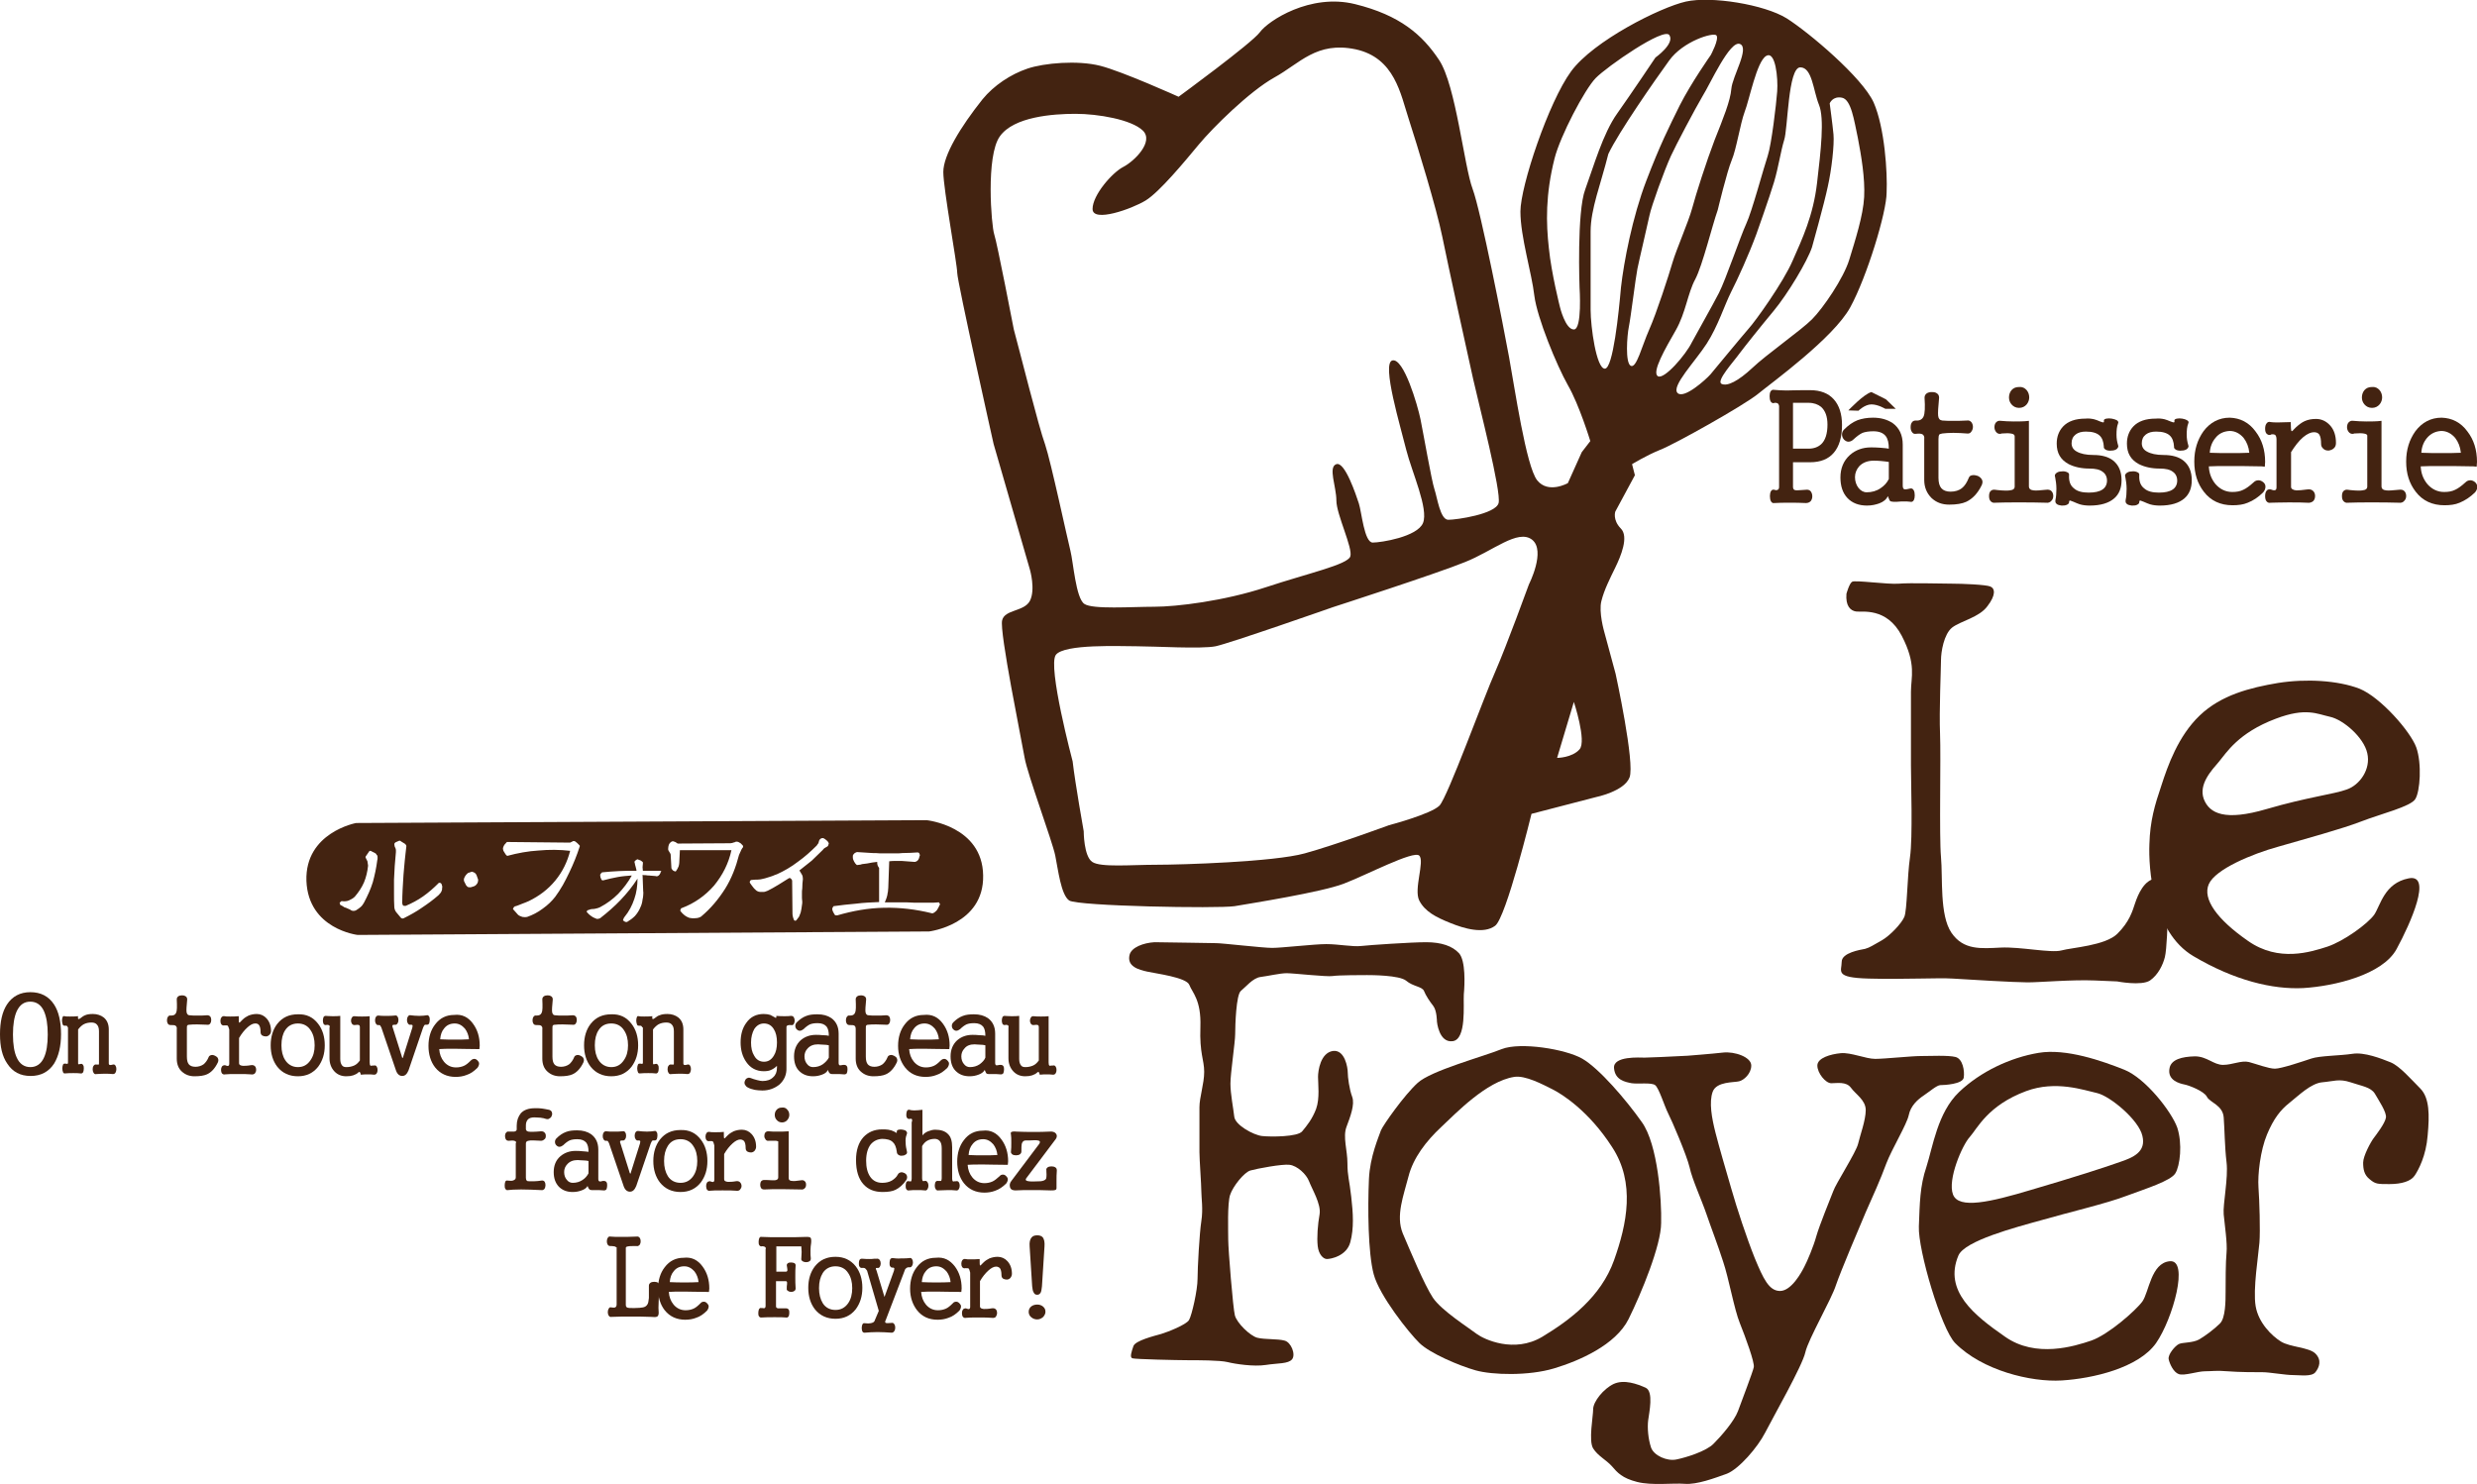 <!-- Generator: Adobe Illustrator 22.1.0, SVG Export Plug-In  -->
<svg version="1.1"
	 xmlns="http://www.w3.org/2000/svg" xmlns:xlink="http://www.w3.org/1999/xlink" xmlns:a="http://ns.adobe.com/AdobeSVGViewerExtensions/3.0/"
	 x="0px" y="0px" width="783.3px" height="469.2px" viewBox="0 0 783.3 469.2" style="enable-background:new 0 0 783.3 469.2;"
	 xml:space="preserve">
<style type="text/css">
	.st0{fill:#432311;}
</style>
<defs>
</defs>
<g>
	<g>
		<g>
			<path class="st0" d="M592.5,32.4c-3.6-7.9-20.4-22.1-27.5-26.6c-7.1-4.4-23.9-7.1-31.9-5.3c-8,1.8-29.2,12.4-36.3,22.1
				c-7.1,9.7-16,36.3-16,44.3c0,8,3.6,19.5,4.4,26.6c0.9,7.1,7.1,22.1,10.6,28.3c3.6,6.2,7.1,17.7,7.1,17.7l-2.7,3.5l-4.4,9.8
				c0,0-6.2,3.5-9.7-0.9c-3.5-4.4-7.1-29.2-8.9-39c-1.8-9.8-8.9-46.1-11.5-53.1c-2.7-7.1-5.3-32.8-10.6-40.8
				c-5.3-8-12.4-14.2-26.6-17.7c-14.2-3.5-27.5,5.3-30.1,8.9c-2.6,3.5-25.7,20.4-25.7,20.4s-17.7-8-24.8-9.8
				c-7.1-1.8-17.7-0.9-23,0.9c-5.3,1.8-10.6,5.3-14.2,9.7c-7,8.8-12.4,17.7-12.4,23c0,5.3,4.4,29.2,4.4,31.9
				c0,2.7,11.5,54.1,11.5,54.1l11.5,39.8c0,0,1.8,6.2,0,9.8c-1.8,3.5-8,2.7-8.8,6.2c-0.9,3.6,6.2,38.1,7.1,43.4
				c0.9,5.3,8.8,26.5,9.7,31c0.9,4.4,1.8,12.4,4.4,14.2c2.7,1.8,47,2.6,52.3,1.8c5.3-0.9,27.4-4.4,34.5-7.1
				c7.1-2.7,22.1-10.6,23.9-8.9c1.8,1.8-1.8,10.6,0,14.2c1.8,3.5,5.3,5.3,9.8,7.1c4.4,1.8,10.6,3.6,14.2,0.9
				c3.5-2.6,11.5-35.4,11.5-35.4l20.4-5.3c0,0,8.9-1.8,10.6-6.2c1.8-4.4-4.4-32.8-4.4-32.8l-3.6-13.3c0,0-1.8-6.2-0.9-9.7
				c0.9-3.6,2.7-7.1,4.4-10.6c1.7-3.5,4.4-9.8,1.7-12.4c-2.6-2.7-1.7-5.3-1.7-5.3l6.2-11.5l-0.9-3.5c0,0,4.4-2.7,8.8-4.5
				c4.5-1.7,26.6-14.1,31-17.7c4.4-3.6,23.9-17.7,29.2-27.4c5.3-9.7,11.5-30.1,11.5-36.3C596.9,54.6,596,40.4,592.5,32.4z
				 M320.6,104.2c0,0-5.3-27.5-6.2-30.1c-0.9-2.7-2.7-24.8,1.8-31c4.4-6.2,16.8-7.1,23.9-7.1c7.1,0,17.7,1.8,21.3,5.3
				c3.6,3.5-2.7,9.7-6.2,11.5c-3.5,1.8-9.7,8.9-9.7,13.3c0,4.4,12.4,0,16.8-2.7c4.4-2.7,12.4-12.4,16.8-17.7
				c4.4-5.3,16-16.8,23.9-21.2c8-4.4,13.3-11.5,25.7-8.9c12.4,2.7,14.2,14.2,16.8,22.1c2.6,8,8.8,28.3,10.6,37.2
				c1.8,8.9,8,37.2,9.8,45.2c1.8,8,8.9,35.4,8,39c-0.9,3.5-13.3,5.3-15.9,5.3c-2.6,0-3.5-7.1-4.4-9.7c-0.9-2.7-3.5-17.7-4.4-22.1
				c-0.9-4.4-5.3-19.5-8.9-18.6c-3.5,0.9,2.7,21.3,4.4,28.3c1.8,7.1,7.1,18.6,5.3,23.1c-1.8,4.4-13.3,6.2-15.9,6.2
				c-2.7,0-3.5-9.7-4.4-12.4c-0.9-2.7-4.4-13.3-7.1-12.4c-2.7,0.9,0,7.1,0,11.5c0,4.4,5.3,15.1,4.4,17.7c-0.9,2.6-13.3,5.3-26.6,9.7
				c-13.3,4.4-28.4,6.2-35.4,6.2c-7.1,0-19.5,0.9-22.1-0.9c-2.7-1.8-3.5-13.3-4.4-16.8c-0.9-3.5-6.2-28.3-8-33.6
				C328.5,135.2,322.3,110.4,320.6,104.2z M483.5,184.8c0,0-7.1,19.5-10.6,27.5c-3.6,8-15.1,39.8-17.7,42.5c-2.7,2.7-16,6.2-16,6.2
				s-16.8,6.2-26.6,8.9c-9.7,2.7-39,3.6-46.9,3.6c-8,0-17.7,0.9-20.3-0.9c-2.7-1.8-2.7-9.7-2.7-9.7s-2.7-15.1-3.5-22.1
				c0,0-8-30.1-5.3-33.7c2.7-3.5,20.4-2.7,25.7-2.7c5.3,0,20.4,0.9,24.8,0c4.4-0.9,37.2-12.4,37.2-12.4s32.8-10.6,41.6-14.2
				c8.9-3.5,16.8-10.6,21.3-7.1C488.9,174.2,483.5,184.8,483.5,184.8z M499.5,237c-2.4,2.7-7.1,2.7-7.1,2.7l5.3-17.7
				C497.7,222,501.8,234.4,499.5,237z M501.3,59.9c-2.7,7.1-1.8,31-1.8,31s0.9,13.3-1.8,13.3c-2.7,0-4.4-7.1-4.4-7.1
				s-2.7-10.6-3.5-18.6c-0.9-8-1.1-16.9,1.8-28.4c1.8-7.1,9.5-21.8,13-25.4c3.5-3.6,21.6-16.2,23.3-13.6c1.8,2.7-4.4,7.1-4.4,7.1
				s-7.7,11.5-12.1,17.7C506.9,42.2,503.9,52.8,501.3,59.9z M507.5,116.6c-2.7,0-4.5-13.3-4.5-18.6V73.2c0-7.1,3.2-14.9,5.6-24.5
				c3.2-6.8,14.7-23.3,19.2-29.5c4.4-6.2,14.1-9.1,15-8c0.9,1.2-1.8,6.2-1.8,6.2s-6.2,8.8-9.8,15.9c-3.5,7.1-6.2,12.4-10.6,23.9
				c-4.4,11.5-7.1,25.7-8,33.7C511.9,98.9,510.1,116.6,507.5,116.6z M515.7,115.7c-1.8-0.9-1.2-9.5-0.6-12.4
				c0.6-2.9,2.1-15.3,2.7-18.3c0.6-3,3.2-13.9,3.8-16.8c0.6-3,4.7-14.3,6.8-18.9c1.5-3.3,7.7-15,10-18.9c2.4-3.8,8.6-17.7,11.8-16.5
				c3.2,1.2-2.4,10.3-2.7,14.2c-0.3,3.8-2.6,9.4-5.3,16.2c-2.6,6.8-5.9,17.1-7.1,21.6c-1.2,4.4-5,13-6.2,17.1
				c-1.2,4.1-5,15.9-7.4,21.3C519.2,109.5,517.5,116.6,515.7,115.7z M524.3,119c-2.1-1.2,2.4-8.9,5.6-14.5
				c3.2-5.6,3.8-11.8,6.2-16.2c2.3-4.4,5.3-16.8,7.1-21.9c0,0,2.9-12.1,4.4-15.7c1.5-3.5,2.7-11.5,4.1-15.3
				c1.5-3.8,3.8-15.9,6.8-17.7c3-1.8,3.8,7.1,3.5,11.2c-0.3,4.1-1.8,16.8-3,20.4c-1.2,3.5-5,17.7-6.8,21.5
				c-1.8,3.9-6.5,17.7-8.6,21.8c-2.1,4.1-6.5,11.8-8.6,15.7C533.1,112.2,526.3,120.1,524.3,119z M530.5,124.3
				c-2.1-2.1,5.6-10,9.2-15.6c3.6-5.6,5.6-12.1,7.7-16.3c2.1-4.1,5.6-11.8,8-18.3c0,0,4.2-11.8,5.6-16.5c1.4-4.7,2.1-9.7,3.2-13.3
				c1.2-3.5,1.2-23,5.1-23c3.8,0,4.1,7.4,5.9,11.8c1.8,4.4,0.6,14.5-0.6,24.8c-1.2,10.3-4.7,17.7-7.7,24.5
				c-2.9,6.8-11.8,19.2-13.9,21.5c-2.1,2.4-10.6,12.7-12.1,14.5C539.4,120.1,532.5,126.3,530.5,124.3z M589.5,62.3
				c-0.3,5.9-2.9,13.9-4.7,19.8c-1.8,5.9-8.3,15.4-11.8,18.9c-3.5,3.5-14.5,11.2-18.9,15.4c-4.4,4.1-7.9,5.9-9.7,5
				c-1.8-0.9,3.9-7.1,5.6-9.5c1.8-2.4,6.5-8.3,10.9-13.6c4.4-5.3,10.6-15.6,12.1-20.1c0,0,3.9-13.9,5-19.2
				c1.2-5.3,2.1-13.3,1.8-16.5c-0.3-3.2-1.2-9.8-1.2-9.8s0.9-2.4,3.9-1.8c2.9,0.6,3.8,7.1,5,12.7C588.6,49.3,589.8,56.4,589.5,62.3z
				"/>
		</g>
	</g>
</g>
<path class="st0" d="M583.9,187.8c-0.3,3.8,1.2,5.3,3,5.6c1.8,0.3,9.7-1.5,14.5,7.7c4.7,9.1,2.9,13,2.9,17.7c0,4.7,0,18,0,23.3
	c0,5.3,0.6,22.7-0.3,29c-0.9,6.2-0.9,16.8-1.8,18.9c-0.9,2.1-4.5,5.9-7.1,7.4c-2.7,1.5-3.8,2.3-5.3,2.7c-1.5,0.3-7.4,1.2-7.4,4.1
	c0,3-2.4,5,8.5,5.3c11,0.3,22.2-0.3,26.6,0c4.4,0.3,19.8,1.2,23.7,1.2c3.8,0,14.1-0.9,21.2-0.6c7.1,0.3,7.1,0.3,7.1,0.3
	s7.7,1.5,10.4-0.3c2.6-1.8,4.1-5,4.7-7.4c0.6-2.4,0.9-10.7,0.9-14.5c0-3.9-0.3-10.7-3.8-10.3c-3.6,0.3-5.6,5-6.5,7.7
	c-0.9,2.7-1.8,5.9-5.6,9.7c-3.8,3.8-14.5,4.4-17.7,5.3c-3.3,0.9-13-1.2-19.2-0.9c-6.2,0.3-11.8,0.9-15.6-4.7
	c-3.8-5.6-2.7-17.5-3.3-23.9c-0.6-6.5,0-31.6-0.3-39c-0.3-7.3,0.3-20.7,0.3-23.3c0-2.6,0.9-8.2,3.5-10.3c2.7-2.1,8.6-3.2,11.2-6.8
	c2.7-3.5,2.4-5.6,0.9-6.2c-1.4-0.6-8.9-0.9-12.1-0.9c-3.2,0-13.3-0.3-16.8,0c-3.5,0.3-13.9-1.2-14.8-0.6
	C584.8,184.5,583.9,187.8,583.9,187.8z"/>
<g>
	<g>
		<g>
			<path class="st0" d="M761.7,277.8c-7.7,1.5-8.9,8.5-10.9,11.5c-2.1,2.9-9.5,8.3-14.8,10.1c-5.3,1.7-15.4,5-25.1-1.8
				c-9.8-6.8-14.5-13.3-12.4-18c2.1-4.7,13.6-9.5,21.9-11.8c8.3-2.4,20.1-5.6,26.3-8c6.2-2.4,15.7-4.7,17.1-7.1
				c1.5-2.4,2.1-11.2,0.3-16.3c-1.8-5-11.3-15.9-18-18.6c-6.8-2.6-16.8-3.2-25.7-1.8c-8.9,1.5-18,3.8-24.8,10.3
				c-6.8,6.5-10.1,15.9-12.1,22.1c-2.1,6.2-3.6,11.2-3.8,18.6c-0.3,7.4,0.9,27.7,13.9,35.4c13,7.7,25.1,10.6,34.8,10.1
				c9.8-0.6,25.1-4.2,29.5-12.4C762.3,292,769.3,276.3,761.7,277.8z M701.7,240.9c2.3-2.7,6-9.1,18-13.6c9.5-3.6,13-1.5,17.1-0.6
				c4.2,0.9,10.7,6.5,11.8,11.5c1.2,5.1-2.4,10.1-6.5,11.5c-4.1,1.5-12.4,2.4-25.4,6.2c-13,3.8-18,1.5-19.8-3.2
				C695.2,248,699.4,243.6,701.7,240.9z"/>
		</g>
	</g>
</g>
<g>
	<g>
		<g>
			<path class="st0" d="M686.1,398.9c-5.9,0.6-6.5,9.7-8.6,12.7c-2.1,2.9-10.9,10.6-16.2,12.4c-5.3,1.8-17.5,5.6-27.2-1.2
				c-9.8-6.8-19.5-14.5-14.8-25.7c2-4.7,18-8.9,26.3-11.2c8.3-2.4,20.7-5.3,26.9-7.7c6.2-2.3,13.9-4.7,15.4-7.1
				c1.5-2.4,2.3-9.4,0.6-14.5c-1.8-5-10-15.6-16.8-18.3c-6.8-2.7-18.3-6.8-27.1-5.3c-8.9,1.5-18.3,5.9-25.1,12.4
				c-6.8,6.5-8.3,17.4-10.3,23.6c-2.1,6.2-2.1,11.5-2.4,18.9c-0.3,7.4,7.1,32.5,11.5,36.9c8.5,8.6,23.9,12.4,33.7,11.8
				c9.7-0.6,24.2-3.9,29.8-11.8C687.1,417.2,692.4,398.2,686.1,398.9z M622.9,359.6c2.4-2.7,5.7-10,17.8-14.5
				c9.4-3.5,18.3-0.3,22.4,0.6c4.1,0.9,13.3,8.5,14.4,13.6c1.2,5-2.9,6.8-7.1,8.2c-4.1,1.5-15,5-28,8.8c-13,3.9-23,6.2-24.8,1.5
				C615.8,373.1,620.5,362.2,622.9,359.6z"/>
		</g>
	</g>
</g>
<path class="st0" d="M357.2,302c-0.9,3.7,2.9,4.7,5.6,5.3c2.6,0.6,12.4,1.8,13.3,4.2c0.9,2.4,3.8,4.7,3.5,13.3
	c-0.3,8.5,1.2,10.3,1.2,14.2c0,3.8-1.5,8-1.5,11.2c0,3.2,0,11.8,0,14.2c0,2.4,0.6,10.3,0.6,12.4c0,2,0.6,5.6,0,9.4
	c-0.6,3.9-1.2,14.8-1.2,18.3c0,3.5-1.8,11.5-2.7,13c-0.9,1.5-6.8,3.8-8.8,4.4c-2.1,0.6-8.3,2.1-8.8,3.9c-0.6,1.8-1.2,3.5-0.3,3.8
	c0.9,0.3,14.2,0.6,17.4,0.6c3.2,0,10.3,0,12.7,0.6c2.4,0.6,8.3,1.5,12.1,0.9c3.8-0.6,7.1-0.3,8.3-1.8c1.2-1.5-0.3-5.4-2.4-5.9
	c-2.1-0.6-6.2-0.3-8.6-0.9c-2.3-0.6-6.5-4.7-7.1-7.1c-0.6-2.3-2.1-20.9-2.1-23.9c0-3-0.3-11.5,0.6-14.2c0.9-2.7,4.4-7.1,6.4-7.7
	c2.1-0.6,10.1-2.1,12.4-1.8c2.4,0.3,5.3,2.9,6.2,5.3c0.9,2.4,3.8,7.1,3.3,10.3c-0.6,3.3-0.9,7.4-0.6,10.1c0.3,2.7,1.8,4.1,2.9,4.1
	c1.2,0,6.2-0.9,7.4-5.3c1.2-4.4,0.9-9.2,0.3-14.4c-0.6-5.4-1.2-6.5-1.2-10.6c0-4.1-1.5-8.3-0.3-11.5c1.2-3.2,2.7-7.1,1.8-9.5
	c-0.9-2.4-1.4-6.2-1.4-7.7c0-1.5-0.9-7.3-4.7-6.8c-3.9,0.6-4.7,6.2-4.7,8.2c0,2.1,0.6,6.8-0.6,10.1c-1.2,3.2-2.9,5.3-4.4,7.1
	c-1.4,1.8-10,1.8-12.7,1.5c-2.7-0.3-8.6-3.5-8.8-6.2c-0.3-2.7-1.2-7.1-1.2-10.4c0-3.3,1.5-13,1.5-15.7c0-2.7,0.3-12.4,1.8-13.6
	c1.5-1.2,3.8-4.1,6.2-4.4c2.4-0.3,6.2-1.2,8.3-1.2c2.1,0,12.7,1.2,14.5,0.9c1.8-0.3,9.7-0.3,10.9-0.3c1.2,0,10.3,0,12.4,1.8
	c2.1,1.8,5,1.8,5.6,3.2c0.6,1.5,1.8,3.3,2.9,4.7c1.2,1.5,1.2,5,1.2,5s0.6,6.8,5,6.2c4.4-0.6,3.3-11.6,3.5-14.8
	c0.3-3.2,0.6-10.6-1.5-13c-2.1-2.3-5.6-3.5-10.4-3.5c-4.7,0-18,0.9-20.6,1.2c-2.7,0.3-7.1-0.6-11-0.6c-3.8,0-14.1,1.2-17.1,1.2
	c-3,0-15.7-1.5-17.7-1.5c-2.1,0-15.9-0.3-19.5-0.3C361.6,298.2,357.8,299.6,357.2,302z"/>
<g>
	<g>
		<g>
			<path class="st0" d="M519.2,354.9c-5-7.1-13.6-17.1-18.9-20.1c-5.3-3-19.5-5.3-25.4-3c-5.9,2.4-22.4,6.8-26.6,10.7
				c-4.2,3.8-10.9,13.3-11.6,15c-0.6,1.8-3.5,8.3-3.8,15.4c-0.4,9.2-0.3,23.3,1.5,30.1c1.8,6.8,11.2,18.6,14.5,21.8
				c3.3,3.2,12.4,7.1,17.7,8.6c5.3,1.5,16.8,1.8,24.8-0.6c8-2.4,19.5-7.4,23.6-15.6c4.1-8.3,10.3-23.4,10.3-30.4
				C525.5,379.7,524.3,362,519.2,354.9z M510.4,398.6c-4.1,11.5-13.9,18.9-22.7,24.2c-8.9,5.3-18.4,0.8-20.7-0.9
				c-2.3-1.8-11.2-7.4-13.9-11.5c-2.7-4.1-7.1-14.7-9.5-20.3c-2.3-5.6,0.3-12.1,1.8-18c1.5-5.9,5.6-11.2,10.3-15.6
				c4.7-4.4,14.3-14.5,23.1-15.9c3.5-0.6,9.1,2.4,12.1,3.9c3,1.5,11.5,6.8,18.9,18.3C517.2,374.1,514.5,387.1,510.4,398.6z"/>
		</g>
	</g>
</g>
<path class="st0" d="M533.7,333.9c-5.9,0.3-12.1,0.6-13.6,0.6c-1.5,0-10-0.6-9.7,3.3c0.3,3.8,3.5,4.4,5.6,4.8c2,0.3,6.2-0.3,7.4,0.6
	c1.2,0.9,2.9,6.5,4.1,8.9c1.2,2.3,5.9,13.3,6.8,17.1c0.8,3.8,3.8,10.3,5.3,14.7c1.5,4.4,3.6,9.8,5.3,15.1c1.8,5.3,3.5,15.1,5.3,19.5
	c1.8,4.5,4.7,12.4,4.4,13.9c-0.3,1.5-3.8,10.6-5,13.9c-1.2,3.2-5.3,7.9-7.7,10.3c-2.3,2.4-8.8,4.4-11.8,5c-2.9,0.6-7.1-1.2-8-3.8
	c-0.9-2.7-1.2-6.2-0.9-8.6c0.3-2.4,1.8-9.1-0.8-10.3c-2.7-1.2-6.8-2.7-10.1-1.2c-3.2,1.5-6.5,5.6-6.5,8c0,2.3-1.5,10,0,12.4
	c1.5,2.4,4.1,3.6,5.9,5.6c1.8,2.1,3.3,3.8,8,5c4.7,1.2,11.2,0.3,15.1,0.6c3.8,0.3,9.4-1.8,13.3-3.2c3.8-1.5,9.7-8.3,12.1-13
	c2.4-4.7,11.8-21.2,12.7-25.4c0.9-4.1,8.3-16.8,9.7-21.3c1.5-4.4,7.4-18.3,9.4-23c2.1-4.7,4.8-10.7,6.5-15.4
	c1.8-4.7,6.5-12.4,7.1-15.3c0.6-3,2.9-5,4.7-6.2c1.8-1.2,4.2-3.3,5.3-3.3c1.2,0,7.1-0.3,7.4-2.4c0.3-2.1-0.3-5.9-2.6-6.5
	c-2.4-0.6-8-0.3-11-0.3c-2.9,0-11.5,0.9-14.4,0.9c-3,0-7.7-2.1-10.9-1.8c-3.2,0.3-7.4,1.5-7.4,3.9c0,2.4,2.6,5.6,4.4,5.6
	c1.8,0,4.7-0.6,6.2,1.4c1.5,2.1,4.7,3.9,4.7,7.1c0,3.2-1.8,8-2.4,10.6c-0.6,2.7-7.1,12.7-7.9,15.1c-0.9,2.3-4.4,10.9-5.3,14.1
	c-0.9,3.3-2.9,8-3.8,9.7c-0.9,1.8-4.1,7.7-7.7,7.7c-3.5,0-5.3-3.9-8-10.4c-2.6-6.5-5.6-15.6-7.4-21.9c-1.8-6.2-3.8-13-5-17.7
	c-1.2-4.7-2.1-9.7-0.9-13c1.2-3.3,6.8-2.9,8.3-3.3c1.5-0.3,3.9-2.4,3.9-5c0-2.7-5.3-4.5-8.9-4.1
	C541.4,333.3,533.7,333.9,533.7,333.9z"/>
<path class="st0" d="M686.1,337.7c-0.9,4,3.2,5,4.7,5.3c1.5,0.3,6.2,2.1,7.1,3.9c0.9,1.8,5,2.6,5.3,6.5c0.3,3.8,0.3,9.2,0.9,14.2
	c0.6,5-1.2,13.3-0.9,16.5c0.3,3.3,1.2,9.1,0.9,12.1c-0.3,2.9-0.3,9.7-0.3,12.4c0,2.7,0,8.3-1.8,10c-1.8,1.8-4.5,3.8-6.5,5
	c-2.1,1.2-5.3,0.9-6.5,1.5c-1.2,0.6-3.5,3.3-3.2,4.8c0.3,1.4,1.5,4.1,3.2,4.7c1.8,0.6,5.9-0.9,8.3-0.9c2.3,0,3.5-0.3,7.1,0
	c3.5,0.3,9.1,0.3,11.2,0.3c2.1,0,7.1,0.9,9.5,0.9c2.3,0,5.9,0.6,7.1-0.9c1.2-1.5,2.1-3.8,0-5.9c-2-2-8-2-10.9-3.8
	c-2.9-1.8-7.1-5.9-8-11.2c-0.9-5.3,0.9-16.2,1.2-20.1c0.3-3.8,0-13.3-0.3-17.4c-0.3-4.1,0.6-11.8,2.7-16.8c2.1-5,4.2-7.7,7.1-10
	c2.9-2.3,6.8-6.2,10.4-6.5c3.5-0.3,5.3-1.2,8.9,0c3.5,1.2,6.4,1.5,7.7,3.6c1.2,2.1,3.8,5.9,3.5,7.6c-0.3,1.8-3,5.3-3.9,6.5
	c-0.9,1.2-3.3,5.6-3.3,7.7c0,2.1,0.3,3.9,2.1,5.3c1.8,1.5,2.4,1.5,6.2,1.5c3.9,0,6.8-0.9,8-2.7c1.2-1.8,3.6-6.2,4.1-12.7
	c0.6-6.5,0.6-11.8-2.3-14.8c-3-3-6.5-7.1-9.4-8.3c-3-1.2-8.3-3.3-12.1-2.7c-3.9,0.6-10.4,0.6-13,1.5c-2.7,0.9-9.5,3.2-11.5,3.2
	c-2,0-5.9-1.5-8.2-2.1c-2.4-0.6-5.3,0.9-8.2,0.9c-3,0-5.1-2.7-8.9-2.7C689.9,334.2,686.7,335.1,686.1,337.7z"/>
<g>
	<g>
		<path class="st0" d="M562,127.5c-0.2-0.1-0.5-0.1-0.9-0.1l-0.1,0.1c-0.5,0.1-0.9-0.2-1.1-0.6c-0.2-0.4-0.3-0.9-0.3-1.6
			c0-0.6,0.1-1.1,0.3-1.5c0.3-0.4,0.6-0.6,1.1-0.5c1.2,0.1,2.5,0.2,4,0.2c1,0,2.8-0.1,5.5-0.1l1.9,0c3.3,0,5.8,1,7.5,2.9
			c1.7,1.9,2.6,4.6,2.6,8.1c0,3.9-0.9,6.8-2.6,8.8c-1.7,2-4.2,3-7.5,3H567v7.8c0,0.5,0.2,0.9,0.6,1c0.3,0.1,0.9,0.1,2,0l1.5-0.1
			c0.6-0.1,1.2,0.1,1.5,0.5c0.3,0.4,0.5,0.9,0.5,1.6c0,0.6-0.2,1.1-0.5,1.5c-0.4,0.4-0.9,0.6-1.5,0.6c-1.7-0.1-3.5-0.1-5.2-0.1
			c-1.8,0-3.4,0-4.8,0.1c-0.5,0.1-0.8-0.1-1.1-0.6c-0.2-0.4-0.3-1-0.3-1.6c0-0.6,0.1-1.1,0.3-1.5c0.3-0.5,0.6-0.6,1.1-0.5
			c0.3,0.1,0.6,0.2,0.8,0.1c0.5-0.1,0.7-0.4,0.7-1v-25.6C562.5,127.9,562.3,127.6,562,127.5z M567,141.9h4.9c1.7,0,3-0.5,4-1.4
			c1.3-1.2,2-3.3,2-6.2c0-2.6-0.7-4.4-2-5.6c-1-0.8-2.3-1.3-4-1.3H567V141.9z"/>
		<path class="st0" d="M594.3,159.2c-1.1,0.4-2.4,0.7-3.9,0.7c-2.6,0-4.7-0.8-6.2-2.4c-1.5-1.6-2.2-3.8-2.2-6.5c0-2.9,1-5.3,3-7.1
			c1.8-1.6,4.1-2.4,6.6-2.4c0.8,0,1.8,0,2.9,0.1c1.4,0.1,2.3,0.2,2.8,0.3c0-1.8-0.3-3.1-1-4c-0.8-1-2.1-1.5-3.9-1.5
			c-1.4,0-2.6,0.2-3.4,0.5c-0.9,0.4-1.8,1.1-2.9,2.1c-0.5,0.5-1.1,0.7-1.6,0.7c-0.5,0-1-0.3-1.4-0.7c-0.4-0.5-0.6-1-0.6-1.6
			c0-0.6,0.2-1.1,0.7-1.6c1.3-1.3,2.7-2.3,4.2-2.9c1.4-0.5,3-0.8,4.9-0.8c2.5,0,4.5,0.6,6.2,1.7c2.1,1.5,3.2,3.8,3.2,6.8v12.9
			c0,0.6,0.1,1,0.4,1.2c0.2,0.1,0.7,0.1,1.5-0.1l0.5-0.1c0.5-0.1,0.8,0.1,1.1,0.6c0.2,0.4,0.3,0.9,0.3,1.6c0,0.6-0.1,1.1-0.3,1.5
			c-0.3,0.5-0.7,0.6-1.1,0.5c-0.6-0.1-1.3-0.1-2.1-0.1c-0.5,0-1.2,0-2.1,0.1l-1.2,0l-0.7-0.1c-0.3-0.1-0.5-0.3-0.6-0.7
			c-0.2-0.4-0.3-0.7-0.4-1C596.5,158,595.6,158.7,594.3,159.2z M597.3,146.1c-0.6-0.1-1.4-0.2-2.5-0.3c-1-0.1-1.7-0.1-2.3-0.1
			c-1.9,0-3.4,0.6-4.5,1.7c-0.9,1-1.4,2.2-1.4,3.5s0.4,2.5,1.1,3.4c0.7,0.9,1.6,1.4,2.6,1.4c1.6,0,3.1-0.4,4.4-1.3
			c1.2-0.8,2-1.7,2.6-2.9V146.1z"/>
		<path class="st0" d="M608,137.4c-0.5-0.3-1.2-0.3-2.1-0.2c-0.6,0.1-1-0.1-1.3-0.6c-0.3-0.4-0.4-0.9-0.4-1.5c0-0.6,0.1-1.1,0.4-1.5
			c0.3-0.5,0.8-0.6,1.3-0.6c1.2,0.1,2-0.4,2.4-1.3c0.4-0.9,0.5-2.9,0.3-5.9c0-0.6,0.2-1,0.7-1.4c0.5-0.3,1-0.4,1.6-0.4
			c0.7,0,1.2,0.1,1.6,0.4c0.5,0.3,0.7,0.8,0.7,1.4c-0.3,3-0.4,4.9-0.3,5.7c0.1,0.9,0.5,1.4,1.3,1.5c1,0.1,2.1,0.1,3.4,0.1
			c1.5,0,3,0,4.4-0.1c0.6-0.1,1,0.1,1.4,0.5c0.3,0.4,0.5,0.9,0.5,1.5c0,0.6-0.2,1.1-0.5,1.5c-0.3,0.5-0.8,0.7-1.4,0.6
			c-1.4-0.1-2.8-0.2-4.3-0.2c-1.5,0-2.6,0.1-3.5,0.2c-0.5,0.1-0.8,0.2-1,0.4c-0.1,0.2-0.2,0.7-0.2,1.4v12.2c0,1.5,0.3,2.6,0.9,3.3
			c0.6,0.7,1.6,1.1,2.9,1.1c1.5,0,2.7-0.4,3.6-1.1c0.9-0.7,1.6-1.8,2.2-3.3c0.2-0.5,0.5-0.7,1.1-0.8c0.5-0.1,1.1,0,1.7,0.2
			c0.6,0.3,1,0.6,1.3,1.1c0.3,0.5,0.3,1.1,0,1.8c-1.3,2.7-3,4.4-4.9,5.3c-1.3,0.6-3.1,0.9-5.4,0.9c-2.3,0-4.1-0.7-5.6-2.1
			c-1.5-1.5-2.3-3.4-2.3-5.7v-13C608.6,138.2,608.4,137.7,608,137.4z"/>
		<path class="st0" d="M635.8,137.1c-0.5-0.1-1.5-0.1-2.8,0l-0.3,0.1c-0.6,0.1-1.1-0.1-1.5-0.6c-0.3-0.4-0.5-0.9-0.5-1.5
			c0-0.6,0.2-1.2,0.5-1.5c0.4-0.4,0.8-0.6,1.5-0.5c1.1,0.1,2.5,0.2,4.1,0.2c1.6,0,3.3,0,4.8-0.2v20.7c0,0.8,0.5,1.2,1.5,1.3
			c0.7,0.1,2,0,3.9-0.2c0.7-0.1,1.3,0,1.7,0.4c0.4,0.4,0.6,0.9,0.6,1.6c0,0.6-0.2,1.1-0.6,1.5c-0.4,0.5-1,0.7-1.7,0.6
			c-2.9-0.1-5.8-0.1-8.6-0.1c-2.8,0-5.3,0-7.5,0.1c-0.6,0.1-1.1-0.1-1.5-0.6c-0.3-0.4-0.4-0.9-0.4-1.5s0.1-1.1,0.4-1.5
			c0.4-0.4,0.8-0.6,1.5-0.5l0.8,0.1c1.9,0.2,3.2,0.2,3.8,0.1c1.1-0.1,1.6-0.5,1.6-1.2v-15.9C637.1,137.5,636.7,137.2,635.8,137.1z
			 M640.9,123.4c0.5,0.6,0.8,1.4,0.8,2.3c0,0.8-0.3,1.6-0.8,2.2c-0.6,0.7-1.4,1.1-2.4,1.1c-1,0-1.8-0.4-2.4-1.1
			c-0.5-0.6-0.8-1.3-0.8-2.2c0-0.9,0.3-1.7,0.8-2.3c0.6-0.7,1.4-1,2.4-1C639.5,122.3,640.3,122.7,640.9,123.4z"/>
		<path class="st0" d="M662.2,132.6c0.5,0.1,1.2,0.4,1.9,0.7c0.5,0.2,0.9,0.3,1,0.3c0.2,0,0.3-0.2,0.2-0.6c0-0.3,0.3-0.5,0.8-0.6
			c0.5-0.1,1.1-0.1,1.7,0c0.6,0.1,1.2,0.3,1.6,0.5c0.4,0.3,0.6,0.6,0.4,1c-0.4,1-0.5,2.2-0.5,3.6c0,1.2,0.2,2.3,0.5,3.3
			c0.2,0.4,0,0.8-0.4,1.2c-0.4,0.3-1,0.5-1.6,0.5c-0.7,0.1-1.3,0-1.8-0.2c-0.5-0.3-0.8-0.6-0.7-1c-0.1-1.6-0.5-2.8-1.4-3.6
			c-0.9-0.8-2.3-1.2-4.3-1.2c-1.4,0-2.4,0.3-3.2,0.9c-0.9,0.7-1.3,1.6-1.3,2.8c0,1.1,0.5,2,1.6,2.6c1.2,0.7,3,1.1,5.3,1.1
			c2.7,0,4.8,0.6,6.3,1.8c1.7,1.4,2.6,3.4,2.6,6.2c0,2.5-0.8,4.4-2.3,5.7c-1.7,1.5-4.3,2.3-7.8,2.3c-1,0-2.1-0.1-3.1-0.4
			c-0.5-0.2-1.2-0.4-2-0.8c-0.6-0.2-1-0.4-1.1-0.4c-0.2,0-0.3,0.2-0.3,0.6c0,0.3-0.3,0.6-0.8,0.8c-0.5,0.2-1,0.2-1.6,0.2
			c-0.6-0.1-1.2-0.2-1.5-0.5c-0.4-0.3-0.5-0.7-0.4-1.3c0.2-0.9,0.3-2.1,0.3-3.5c0-1.4-0.2-2.6-0.4-3.7c-0.2-0.5-0.1-0.9,0.4-1.3
			c0.4-0.3,0.9-0.5,1.6-0.5c0.7-0.1,1.2,0,1.7,0.2c0.5,0.2,0.8,0.5,0.7,1c-0.1,1.9,0.4,3.3,1.6,4.2c1,0.9,2.6,1.3,4.6,1.3
			c1.9,0,3.4-0.3,4.4-1c0.9-0.6,1.4-1.6,1.4-2.8c0-1.2-0.5-2.2-1.4-2.8c-0.9-0.7-2.3-1-4.1-1c-2.6,0-4.8-0.5-6.6-1.4
			c-2.6-1.4-3.8-3.5-3.8-6.5c0-2.2,0.7-4,2-5.4c1.6-1.7,4-2.5,7.1-2.5C660.4,132.3,661.3,132.4,662.2,132.6z"/>
		<path class="st0" d="M684.5,132.6c0.5,0.1,1.1,0.4,1.9,0.7c0.5,0.2,0.9,0.3,1,0.3c0.2,0,0.3-0.2,0.2-0.6c0-0.3,0.3-0.5,0.8-0.6
			c0.5-0.1,1.1-0.1,1.7,0c0.6,0.1,1.2,0.3,1.5,0.5c0.5,0.3,0.6,0.6,0.4,1c-0.4,1-0.5,2.2-0.5,3.6c0,1.2,0.2,2.3,0.5,3.3
			c0.2,0.4,0,0.8-0.4,1.2c-0.4,0.3-1,0.5-1.6,0.5c-0.7,0.1-1.3,0-1.8-0.2c-0.5-0.3-0.8-0.6-0.7-1c-0.1-1.6-0.5-2.8-1.4-3.6
			c-0.9-0.8-2.3-1.2-4.3-1.2c-1.4,0-2.4,0.3-3.2,0.9c-0.9,0.7-1.3,1.6-1.3,2.8c0,1.1,0.5,2,1.6,2.6c1.2,0.7,3,1.1,5.3,1.1
			c2.7,0,4.8,0.6,6.3,1.8c1.7,1.4,2.6,3.4,2.6,6.2c0,2.5-0.8,4.4-2.3,5.7c-1.7,1.5-4.3,2.3-7.8,2.3c-1,0-2.1-0.1-3.1-0.4
			c-0.5-0.2-1.2-0.4-2-0.8c-0.6-0.2-1-0.4-1.1-0.4c-0.2,0-0.3,0.2-0.3,0.6c0,0.3-0.3,0.6-0.8,0.8c-0.4,0.2-1,0.2-1.6,0.2
			c-0.6-0.1-1.2-0.2-1.5-0.5c-0.4-0.3-0.5-0.7-0.4-1.3c0.2-0.9,0.3-2.1,0.3-3.5c0-1.4-0.2-2.6-0.4-3.7c-0.2-0.5-0.1-0.9,0.4-1.3
			c0.4-0.3,0.9-0.5,1.6-0.5c0.7-0.1,1.2,0,1.7,0.2c0.5,0.2,0.8,0.5,0.7,1c-0.1,1.9,0.4,3.3,1.6,4.2c1,0.9,2.6,1.3,4.6,1.3
			c1.9,0,3.4-0.3,4.4-1c0.9-0.6,1.4-1.6,1.4-2.8c0-1.2-0.5-2.2-1.4-2.8c-0.9-0.7-2.3-1-4.1-1c-2.6,0-4.8-0.5-6.6-1.4
			c-2.6-1.4-3.8-3.5-3.8-6.5c0-2.2,0.7-4,2-5.4c1.6-1.7,4-2.5,7.1-2.5C682.8,132.3,683.6,132.4,684.5,132.6z"/>
		<path class="st0" d="M713.3,136.5c2,2.6,3,5.8,3,9.6l-0.1,1.5l-1-0.1c-4.4-0.1-7.6-0.1-9.6-0.1c-3.5,0-5.8,0-7.1,0.1
			c0.1,2.2,0.8,4,2.1,5.6c1.4,1.6,3.2,2.5,5.3,2.5c1.4,0,2.5-0.2,3.5-0.7c0.9-0.4,2-1.2,3.2-2.3c0.5-0.5,1-0.7,1.6-0.7
			c0.5,0,1,0.2,1.5,0.6c0.5,0.4,0.7,0.9,0.7,1.4c0,0.6-0.2,1.2-0.7,1.8c-1.5,1.5-3.1,2.6-4.9,3.3c-1.4,0.6-3,0.8-4.8,0.8
			c-3.8,0-6.9-1.4-9.1-4.3c-2-2.6-3-5.7-3-9.5c0-3.8,1-6.9,2.9-9.6c2.1-2.8,4.9-4.3,8.3-4.3C708.4,132.2,711.2,133.6,713.3,136.5z
			 M700.6,138.5c-1.1,1.3-1.7,2.9-1.8,4.7c2.2,0.1,4.3,0.1,6.3,0.1c2.2,0,4.3,0,6.2-0.1c-0.2-1.9-0.8-3.4-1.8-4.7
			c-1.2-1.4-2.7-2.2-4.4-2.2C703.2,136.4,701.7,137.1,700.6,138.5z"/>
		<path class="st0" d="M719.4,137.5c-0.2-0.1-0.6-0.2-1.2-0.1l-0.1,0.1c-0.6,0.2-1,0-1.4-0.4c-0.3-0.4-0.4-0.9-0.4-1.5
			c0-0.6,0.1-1.2,0.4-1.6c0.3-0.5,0.8-0.7,1.4-0.5c0.5,0.1,1.3,0.1,2.5,0.1c1.2,0,2.4-0.1,3.8-0.1c0,1.6,0.1,2.5,0.2,2.8
			c0.1,0.2,0.4,0,0.8-0.5l0.7-0.7c0.9-0.8,1.8-1.5,2.7-1.9c1.1-0.5,2.3-0.7,3.6-0.7c1.7,0,3.2,0.7,4.4,2c1.3,1.4,1.9,3.3,1.9,5.6
			c0,0.7-0.2,1.3-0.7,1.7c-0.4,0.4-1,0.6-1.6,0.7c-0.6,0-1.2-0.1-1.6-0.5c-0.5-0.4-0.8-0.9-0.8-1.5c0-1.5-0.2-2.5-0.6-3.1
			c-0.4-0.5-0.9-0.7-1.7-0.7c-0.9,0-2.1,0.5-3.4,1.6c-1.4,1.2-2.6,2.8-3.8,4.7V154c0,0.6,0.6,1,1.7,1.1c0.8,0,1.9-0.1,3.4-0.3
			c0.8-0.1,1.4,0,1.9,0.5c0.4,0.4,0.6,0.9,0.6,1.6c0,0.6-0.2,1.2-0.6,1.6c-0.5,0.4-1.1,0.6-1.9,0.5c-1.3-0.1-3.3-0.1-6-0.1
			c-2.7,0-4.6,0.1-5.5,0.1c-0.6,0.1-1,0-1.4-0.5c-0.3-0.4-0.4-1-0.4-1.6c0-0.6,0.1-1.2,0.4-1.6c0.3-0.5,0.8-0.6,1.4-0.5l0.3,0.1
			c0.5,0.2,0.9,0.2,1.1,0.1c0.3-0.1,0.4-0.4,0.4-1V139C719.9,138.2,719.7,137.7,719.4,137.5z"/>
		<path class="st0" d="M747.4,137.1c-0.5-0.1-1.5-0.1-2.9,0l-0.3,0.1c-0.6,0.1-1.1-0.1-1.5-0.6c-0.3-0.4-0.5-0.9-0.5-1.5
			c0-0.6,0.2-1.2,0.5-1.5c0.4-0.4,0.8-0.6,1.5-0.5c1.1,0.1,2.5,0.2,4.1,0.2c1.6,0,3.3,0,4.8-0.2v20.7c0,0.8,0.5,1.2,1.5,1.3
			c0.7,0.1,2,0,4-0.2c0.7-0.1,1.3,0,1.7,0.4c0.4,0.4,0.6,0.9,0.6,1.6c0,0.6-0.2,1.1-0.6,1.5c-0.4,0.5-1,0.7-1.7,0.6
			c-2.9-0.1-5.8-0.1-8.6-0.1c-2.8,0-5.3,0-7.5,0.1c-0.6,0.1-1.1-0.1-1.5-0.6c-0.3-0.4-0.4-0.9-0.4-1.5s0.1-1.1,0.4-1.5
			c0.4-0.4,0.8-0.6,1.4-0.5l0.8,0.1c1.9,0.2,3.2,0.2,3.8,0.1c1.1-0.1,1.6-0.5,1.6-1.2v-15.9C748.7,137.5,748.3,137.2,747.4,137.1z
			 M752.5,123.4c0.5,0.6,0.8,1.4,0.8,2.3c0,0.8-0.3,1.6-0.8,2.2c-0.6,0.7-1.4,1.1-2.4,1.1c-1,0-1.8-0.4-2.4-1.1
			c-0.5-0.6-0.8-1.3-0.8-2.2c0-0.9,0.3-1.7,0.8-2.3c0.6-0.7,1.4-1,2.4-1C751.1,122.3,751.9,122.7,752.5,123.4z"/>
		<path class="st0" d="M780.3,136.5c2,2.6,3,5.8,3,9.6l-0.1,1.5l-1-0.1c-4.4-0.1-7.6-0.1-9.6-0.1c-3.5,0-5.8,0-7.1,0.1
			c0.1,2.2,0.8,4,2.1,5.6c1.4,1.6,3.2,2.5,5.3,2.5c1.4,0,2.5-0.2,3.5-0.7c0.9-0.4,2-1.2,3.2-2.3c0.5-0.5,1-0.7,1.6-0.7
			c0.5,0,1,0.2,1.5,0.6c0.4,0.4,0.7,0.9,0.7,1.4c0,0.6-0.2,1.2-0.7,1.8c-1.5,1.5-3.2,2.6-4.9,3.3c-1.4,0.6-3,0.8-4.8,0.8
			c-3.8,0-6.9-1.4-9.1-4.3c-2-2.6-3-5.7-3-9.5c0-3.8,1-6.9,2.9-9.6c2.1-2.8,4.9-4.3,8.3-4.3C775.4,132.2,778.2,133.6,780.3,136.5z
			 M767.5,138.5c-1.1,1.3-1.7,2.9-1.8,4.7c2.2,0.1,4.3,0.1,6.3,0.1c2.2,0,4.3,0,6.2-0.1c-0.2-1.9-0.8-3.4-1.8-4.7
			c-1.2-1.4-2.7-2.2-4.4-2.2C770.2,136.4,768.7,137.1,767.5,138.5z"/>
	</g>
	<path class="st0" d="M591.8,124c-2.4,0.6-7.3,5.8-7.3,5.8l3.2,0.1c0,0,2-2,4.1-2c2.1,0,4.4,1.4,4.4,1.4h3.3l-3.1-3L591.8,124z"/>
</g>
<g>
	<path class="st0" d="M17.1,317.7c1.5,2.3,2.2,5.5,2.2,9.4c0,3.9-0.8,7-2.2,9.3c-1.7,2.6-4.2,3.9-7.4,3.9c-3.3,0-5.7-1.3-7.4-3.9
		C0.7,334.1,0,331,0,327.1c0-3.9,0.7-7.1,2.2-9.4c1.7-2.6,4.2-3.9,7.4-3.9C12.9,313.8,15.4,315.1,17.1,317.7z M5.3,319.8
		c-0.8,1.8-1.2,4.2-1.2,7.4c0,3.1,0.4,5.6,1.2,7.3c0.9,2,2.4,3,4.3,3s3.4-1,4.3-3c0.8-1.7,1.2-4.2,1.2-7.3c0-3.2-0.4-5.6-1.2-7.4
		c-0.9-2-2.4-3-4.3-3S6.3,317.7,5.3,319.8z"/>
	<path class="st0" d="M21.2,324.5c-0.1-0.1-0.4-0.1-0.8-0.1c-0.3,0-0.5-0.1-0.6-0.5c-0.1-0.3-0.2-0.7-0.2-1.1c0-0.5,0.1-0.8,0.2-1.1
		c0.1-0.3,0.3-0.4,0.6-0.3c0.3,0.1,0.9,0.1,1.7,0.1c0.8,0,1.7,0,2.6-0.1c-0.1,0.6,0,0.9,0.1,0.9c0.1,0,0.3,0,0.5-0.2l0.1,0l0.2-0.2
		c0.5-0.4,1-0.7,1.3-0.8c0.7-0.3,1.5-0.4,2.5-0.4c1.3,0,2.5,0.4,3.4,1.1c1.1,0.9,1.6,2.2,1.6,3.8v10.7c0,0.3,0.1,0.5,0.3,0.5
		c0.2,0.1,0.6,0,1-0.1c0.3-0.1,0.6,0,0.8,0.3c0.2,0.3,0.3,0.7,0.3,1.1c0,0.5-0.1,0.8-0.3,1.2c-0.2,0.3-0.5,0.4-0.8,0.4
		c-0.9-0.1-1.6-0.1-2.3-0.1c-0.6,0-1.6,0-2.9,0.1c-0.4,0.1-0.7,0-0.9-0.4c-0.2-0.3-0.3-0.7-0.3-1.1c0-0.5,0.1-0.9,0.3-1.1
		c0.2-0.4,0.6-0.5,1-0.4l0.2,0c0.2,0,0.3,0,0.4,0c0.1,0,0.1-0.2,0.1-0.5v-10c0-1-0.2-1.7-0.7-2.2c-0.4-0.4-0.9-0.6-1.7-0.6
		c-0.9,0-1.8,0.2-2.5,0.6c-0.5,0.3-1.1,0.8-1.7,1.6v10.5c0,0.3,0,0.5,0.1,0.5c0.1,0,0.3,0,0.7-0.1c0.3-0.1,0.6,0,0.8,0.4
		c0.2,0.3,0.2,0.6,0.2,1.1c0,0.5-0.1,0.8-0.2,1.1c-0.2,0.3-0.5,0.5-0.8,0.4c-0.7-0.1-1.5-0.1-2.3-0.1c-0.8,0-1.7,0-2.7,0.1
		c-0.3,0-0.5-0.1-0.6-0.5c-0.1-0.3-0.2-0.6-0.2-1.1c0-0.4,0.1-0.8,0.2-1.1c0.1-0.3,0.3-0.4,0.6-0.4h0.2c0.4,0.1,0.6,0.1,0.7,0
		c0.1,0,0.1-0.2,0.1-0.5v-10.9C21.4,324.9,21.3,324.6,21.2,324.5z"/>
	<path class="st0" d="M55.5,324.4c-0.3-0.2-0.8-0.2-1.5-0.2c-0.4,0-0.7-0.1-0.9-0.4c-0.2-0.3-0.3-0.6-0.3-1.1c0-0.4,0.1-0.8,0.3-1.1
		c0.2-0.3,0.5-0.5,0.9-0.4c0.9,0,1.4-0.2,1.7-0.9c0.3-0.6,0.3-2,0.2-4.2c0-0.4,0.1-0.7,0.5-1c0.3-0.2,0.7-0.3,1.2-0.3
		c0.5,0,0.8,0.1,1.1,0.3c0.3,0.2,0.5,0.5,0.5,1c-0.2,2.1-0.3,3.4-0.2,4c0.1,0.6,0.4,1,0.9,1c0.7,0.1,1.5,0.1,2.5,0.1
		c1.1,0,2.2,0,3.1-0.1c0.4,0,0.7,0.1,1,0.4c0.2,0.3,0.3,0.6,0.3,1.1c0,0.4-0.1,0.8-0.3,1.1c-0.2,0.3-0.6,0.5-1,0.4
		c-1,0-2-0.1-3.1-0.1c-1,0-1.9,0-2.5,0.1c-0.4,0-0.6,0.1-0.7,0.3c-0.1,0.1-0.1,0.5-0.1,1v8.8c0,1.1,0.2,1.9,0.6,2.4
		c0.4,0.5,1.1,0.8,2.1,0.8c1,0,1.9-0.3,2.6-0.8c0.6-0.5,1.2-1.3,1.6-2.3c0.1-0.3,0.4-0.5,0.8-0.6c0.4-0.1,0.8,0,1.2,0.2
		c0.4,0.2,0.8,0.5,0.9,0.8c0.2,0.4,0.2,0.8,0,1.3c-0.9,1.9-2.1,3.2-3.5,3.8c-0.9,0.4-2.2,0.6-3.9,0.6c-1.6,0-2.9-0.5-4-1.5
		c-1.1-1-1.6-2.4-1.6-4.1v-9.3C56,325,55.8,324.6,55.5,324.4z"/>
	<path class="st0" d="M72,324.4c-0.1-0.1-0.4-0.1-0.9-0.1l-0.1,0c-0.4,0.1-0.7,0-1-0.3c-0.2-0.3-0.3-0.6-0.3-1.1
		c0-0.5,0.1-0.8,0.3-1.1c0.2-0.3,0.6-0.5,1-0.4c0.3,0.1,0.9,0.1,1.8,0.1c0.8,0,1.7,0,2.7-0.1c0,1.2,0,1.8,0.1,2
		c0.1,0.1,0.3,0,0.6-0.4l0.5-0.5c0.6-0.6,1.3-1,1.9-1.3c0.8-0.3,1.6-0.5,2.6-0.5c1.2,0,2.3,0.5,3.1,1.4c0.9,1,1.4,2.3,1.4,4
		c0,0.5-0.2,0.9-0.5,1.2c-0.3,0.3-0.7,0.5-1.1,0.5c-0.5,0-0.8-0.1-1.2-0.3c-0.4-0.3-0.5-0.7-0.5-1.1c0-1.1-0.2-1.8-0.5-2.2
		c-0.3-0.4-0.7-0.5-1.2-0.5c-0.7,0-1.5,0.4-2.4,1.2c-1,0.9-1.9,2-2.7,3.4v8c0,0.5,0.4,0.7,1.2,0.8c0.6,0,1.4,0,2.5-0.2
		c0.5-0.1,1,0,1.3,0.3c0.3,0.3,0.4,0.7,0.4,1.2c0,0.5-0.2,0.8-0.4,1.1c-0.3,0.3-0.8,0.4-1.3,0.3c-0.9-0.1-2.3-0.1-4.2-0.1
		c-1.9,0-3.2,0-3.9,0.1c-0.4,0.1-0.7,0-1-0.3c-0.2-0.3-0.3-0.7-0.3-1.1c0-0.5,0.1-0.8,0.3-1.1c0.2-0.3,0.6-0.4,1-0.4l0.2,0.1
		c0.4,0.1,0.6,0.2,0.8,0.1c0.2-0.1,0.3-0.3,0.3-0.7v-10.8C72.3,325,72.2,324.6,72,324.4z"/>
	<path class="st0" d="M100.6,323.8c1.4,1.8,2.1,4.1,2.1,6.8c0,2.7-0.7,4.9-2.1,6.8c-1.6,2-3.7,3-6.4,3c-2.7,0-4.9-1-6.5-3
		c-1.4-1.8-2.1-4.1-2.1-6.8c0-2.7,0.7-5,2.1-6.8c1.6-2,3.7-3,6.5-3C96.9,320.7,99,321.7,100.6,323.8z M90.2,325.8
		c-0.8,1.2-1.2,2.8-1.2,4.8c0,1.9,0.4,3.5,1.2,4.7c0.9,1.4,2.3,2.2,4,2.2c1.7,0,3-0.7,4-2.2c0.9-1.3,1.3-2.8,1.3-4.7
		c0-1.9-0.4-3.5-1.3-4.8c-0.9-1.4-2.3-2.1-4-2.1C92.5,323.7,91.1,324.4,90.2,325.8z"/>
	<path class="st0" d="M103.9,324.2c-0.3-0.1-0.6-0.1-0.9,0c-0.3,0-0.5-0.1-0.7-0.4c-0.1-0.3-0.2-0.6-0.2-1c0-0.4,0.1-0.8,0.2-1.1
		c0.2-0.3,0.4-0.4,0.7-0.4c0.3,0,1,0.1,2.1,0.1c1,0,1.8,0,2.5-0.1v13.6c0,1,0.2,1.6,0.6,2.1c0.3,0.4,0.8,0.5,1.4,0.5
		c0.9,0,1.7-0.2,2.4-0.5c0.7-0.3,1.3-0.9,1.8-1.6v-10.5c0-0.4-0.1-0.6-0.3-0.7c-0.2-0.1-0.7-0.1-1.4,0c-0.3,0-0.6-0.1-0.8-0.4
		c-0.2-0.3-0.3-0.6-0.3-1c0-0.4,0.1-0.7,0.3-1c0.2-0.3,0.4-0.4,0.8-0.4c0.8,0.1,1.5,0.1,2.4,0.1c0.8,0,1.6,0,2.4-0.1v14.6
		c0,0.6,0.1,0.9,0.2,1c0.1,0.1,0.4,0.1,0.8,0l0.4,0c0.3-0.1,0.6,0,0.8,0.3c0.2,0.3,0.3,0.6,0.3,1.1c0,0.5-0.1,0.8-0.3,1.1
		c-0.2,0.3-0.5,0.4-0.8,0.4c-0.7-0.1-1.4-0.1-2-0.1c-0.6,0-1.4,0-2.2,0.1c-0.1-0.5-0.2-0.7-0.3-0.8c-0.1-0.1-0.3-0.1-0.5,0.1
		c-0.4,0.4-1,0.7-1.6,0.9c-0.6,0.2-1.3,0.3-2.2,0.3c-1.5,0-2.8-0.5-3.8-1.6c-1-1.1-1.5-2.5-1.5-4.1V325
		C104.4,324.6,104.2,324.3,103.9,324.2z"/>
	<path class="st0" d="M120.2,324.3c-0.1-0.1-0.3-0.1-0.5-0.1c-0.3,0.1-0.6-0.1-0.8-0.4c-0.2-0.3-0.3-0.6-0.3-1.1
		c0-0.4,0.1-0.8,0.3-1.1c0.2-0.3,0.4-0.4,0.8-0.4c0.6,0.1,1.4,0.1,2.4,0.1c1.1,0,2,0,2.7-0.1c0.4-0.1,0.7,0,0.9,0.3
		c0.2,0.3,0.3,0.6,0.3,1.1c0,0.5-0.1,0.8-0.3,1.1c-0.2,0.3-0.5,0.5-0.9,0.4h-0.1c-0.3,0-0.4,0.1-0.5,0.1c-0.1,0.1-0.2,0.4,0,0.8
		l2.8,8.9c0.1,0.5,0.2,0.7,0.3,0.7c0.1,0,0.2-0.2,0.3-0.7l2.8-8.9c0.1-0.4,0.1-0.7,0-0.8c-0.1-0.1-0.3-0.1-0.6-0.1
		c-0.3,0.1-0.6-0.1-0.8-0.4c-0.2-0.3-0.3-0.6-0.3-1.1s0.1-0.8,0.3-1.1c0.2-0.3,0.5-0.5,0.8-0.4c0.8,0.1,1.7,0.2,2.8,0.2
		c1,0,1.8-0.1,2.4-0.2c0.3-0.1,0.5,0.1,0.7,0.4c0.2,0.3,0.2,0.7,0.2,1.1c0,0.4-0.1,0.8-0.2,1.1c-0.2,0.3-0.4,0.4-0.7,0.4
		c-0.3,0-0.5,0-0.6,0c-0.2,0.1-0.4,0.4-0.6,0.9l-4.6,13.5c-0.5,1.2-1.1,1.8-2,1.8c-0.9,0-1.6-0.6-2-1.8l-4.6-13.5
		C120.4,324.7,120.3,324.5,120.2,324.3z"/>
	<path class="st0" d="M149.6,323.8c1.4,1.9,2.1,4.2,2.1,6.9l-0.1,1.1l-0.7,0c-3.1,0-5.4-0.1-6.9-0.1c-2.5,0-4.2,0-5.1,0.1
		c0.1,1.6,0.6,2.9,1.5,4c1,1.2,2.3,1.8,3.8,1.8c1,0,1.8-0.2,2.5-0.5c0.7-0.3,1.4-0.9,2.2-1.7c0.3-0.3,0.7-0.5,1.1-0.5
		c0.4,0,0.7,0.2,1,0.5c0.3,0.3,0.5,0.6,0.5,1c0,0.4-0.2,0.9-0.5,1.3c-1.1,1.1-2.2,1.9-3.5,2.3c-1,0.4-2.2,0.6-3.4,0.6
		c-2.7,0-4.9-1-6.5-3c-1.4-1.8-2.1-4.1-2.1-6.8c0-2.7,0.7-5,2.1-6.8c1.5-2,3.5-3,6-3C146.1,320.7,148.1,321.7,149.6,323.8z
		 M140.5,325.2c-0.8,0.9-1.2,2.1-1.3,3.5c1.6,0.1,3.1,0.1,4.6,0.1c1.6,0,3.1,0,4.5-0.1c-0.1-1.3-0.6-2.5-1.3-3.4
		c-0.9-1-1.9-1.6-3.2-1.6C142.4,323.7,141.3,324.2,140.5,325.2z"/>
	<path class="st0" d="M171.1,324.4c-0.3-0.2-0.8-0.2-1.5-0.2c-0.4,0-0.7-0.1-0.9-0.4c-0.2-0.3-0.3-0.6-0.3-1.1
		c0-0.4,0.1-0.8,0.3-1.1c0.2-0.3,0.5-0.5,0.9-0.4c0.9,0,1.4-0.2,1.7-0.9c0.3-0.6,0.3-2,0.2-4.2c0-0.4,0.1-0.7,0.5-1
		c0.3-0.2,0.7-0.3,1.2-0.3c0.5,0,0.8,0.1,1.1,0.3c0.3,0.2,0.5,0.5,0.5,1c-0.2,2.1-0.3,3.4-0.2,4c0.1,0.6,0.4,1,0.9,1
		c0.7,0.1,1.5,0.1,2.5,0.1c1.1,0,2.2,0,3.1-0.1c0.4,0,0.7,0.1,1,0.4c0.2,0.3,0.3,0.6,0.3,1.1c0,0.4-0.1,0.8-0.3,1.1
		c-0.2,0.3-0.6,0.5-1,0.4c-1,0-2-0.1-3.1-0.1c-1,0-1.9,0-2.5,0.1c-0.4,0-0.6,0.1-0.7,0.3c-0.1,0.1-0.1,0.5-0.1,1v8.8
		c0,1.1,0.2,1.9,0.6,2.4c0.4,0.5,1.1,0.8,2.1,0.8c1,0,1.9-0.3,2.6-0.8c0.6-0.5,1.2-1.3,1.6-2.3c0.1-0.3,0.4-0.5,0.8-0.6
		c0.4-0.1,0.8,0,1.2,0.2c0.4,0.2,0.8,0.5,0.9,0.8c0.2,0.4,0.2,0.8,0,1.3c-0.9,1.9-2.1,3.2-3.5,3.8c-0.9,0.4-2.2,0.6-3.9,0.6
		c-1.6,0-2.9-0.5-4-1.5c-1.1-1-1.6-2.4-1.6-4.1v-9.3C171.6,325,171.4,324.6,171.1,324.4z"/>
	<path class="st0" d="M199.7,323.8c1.4,1.8,2.1,4.1,2.1,6.8c0,2.7-0.7,4.9-2.1,6.8c-1.6,2-3.7,3-6.4,3c-2.7,0-4.9-1-6.5-3
		c-1.4-1.8-2.1-4.1-2.1-6.8c0-2.7,0.7-5,2.1-6.8c1.6-2,3.7-3,6.5-3C196,320.7,198.1,321.7,199.7,323.8z M189.3,325.8
		c-0.8,1.2-1.2,2.8-1.2,4.8c0,1.9,0.4,3.5,1.2,4.7c0.9,1.4,2.3,2.2,4,2.2c1.7,0,3-0.7,4-2.2c0.9-1.3,1.3-2.8,1.3-4.7
		c0-1.9-0.4-3.5-1.3-4.8c-0.9-1.4-2.3-2.1-4-2.1C191.5,323.7,190.2,324.4,189.3,325.8z"/>
	<path class="st0" d="M202.8,324.5c-0.1-0.1-0.4-0.1-0.8-0.1c-0.3,0-0.5-0.1-0.6-0.5c-0.1-0.3-0.2-0.7-0.2-1.1
		c0-0.5,0.1-0.8,0.2-1.1c0.1-0.3,0.3-0.4,0.6-0.3c0.3,0.1,0.9,0.1,1.7,0.1c0.8,0,1.7,0,2.6-0.1c-0.1,0.6,0,0.9,0.1,0.9
		c0.1,0,0.3,0,0.5-0.2l0.1,0l0.2-0.2c0.5-0.4,1-0.7,1.4-0.8c0.7-0.3,1.5-0.4,2.5-0.4c1.3,0,2.5,0.4,3.4,1.1c1.1,0.9,1.6,2.2,1.6,3.8
		v10.7c0,0.3,0.1,0.5,0.3,0.5c0.2,0.1,0.6,0,1-0.1c0.3-0.1,0.6,0,0.8,0.3c0.2,0.3,0.3,0.7,0.3,1.1c0,0.5-0.1,0.8-0.3,1.2
		c-0.2,0.3-0.5,0.4-0.8,0.4c-0.9-0.1-1.6-0.1-2.2-0.1c-0.6,0-1.6,0-2.9,0.1c-0.4,0.1-0.7,0-0.9-0.4c-0.2-0.3-0.3-0.7-0.3-1.1
		c0-0.5,0.1-0.9,0.3-1.1c0.2-0.4,0.6-0.5,1-0.4l0.2,0c0.2,0,0.3,0,0.4,0c0.1,0,0.1-0.2,0.1-0.5v-10c0-1-0.2-1.7-0.7-2.2
		c-0.4-0.4-0.9-0.6-1.7-0.6c-0.9,0-1.8,0.2-2.5,0.6c-0.5,0.3-1.1,0.8-1.7,1.6v10.5c0,0.3,0,0.5,0.1,0.5c0.1,0,0.3,0,0.7-0.1
		c0.3-0.1,0.6,0,0.8,0.4c0.2,0.3,0.2,0.6,0.2,1.1c0,0.5-0.1,0.8-0.2,1.1c-0.2,0.3-0.5,0.5-0.8,0.4c-0.7-0.1-1.4-0.1-2.3-0.1
		c-0.8,0-1.7,0-2.7,0.1c-0.3,0-0.5-0.1-0.6-0.5c-0.1-0.3-0.2-0.6-0.2-1.1c0-0.4,0.1-0.8,0.2-1.1c0.1-0.3,0.3-0.4,0.6-0.4h0.2
		c0.4,0.1,0.6,0.1,0.7,0c0.1,0,0.1-0.2,0.1-0.5v-10.9C203,324.9,203,324.6,202.8,324.5z"/>
	<path class="st0" d="M246.5,343c-1.5,1.2-3.3,1.9-5.4,1.9c-0.9,0-1.7-0.1-2.4-0.2c-0.9-0.2-1.6-0.4-2.3-0.8c-0.4-0.2-0.7-0.6-0.9-1
		c-0.1-0.4-0.1-0.8,0.1-1.1c0.1-0.4,0.4-0.7,0.7-0.8c0.3-0.2,0.7-0.2,1.2,0c0.5,0.2,1.1,0.4,1.9,0.6c0.8,0.2,1.3,0.3,1.7,0.3
		c1.5,0,2.6-0.4,3.4-1.2c0.8-0.7,1.2-1.7,1.2-3v-0.6c-0.6,0.6-1.2,1-1.9,1.3c-0.6,0.3-1.4,0.4-2.3,0.4c-2.3,0-4.2-1-5.5-2.9
		c-1.2-1.7-1.8-3.8-1.8-6.2c0-2.5,0.6-4.6,1.8-6.2c1.3-1.9,3.2-2.8,5.5-2.8c0.8,0,1.5,0.1,2.1,0.3c0.4,0.2,0.8,0.4,1.3,0.7
		c0.3,0.2,0.5,0.3,0.5,0.2c0.1,0,0.1-0.2,0.1-0.6c1,0.1,1.9,0.1,2.6,0.1c0.7,0,1.4,0,2-0.1c0.4,0,0.7,0.1,0.9,0.4
		c0.2,0.3,0.3,0.7,0.3,1.1c0,0.4-0.1,0.8-0.3,1.1c-0.2,0.3-0.5,0.4-0.9,0.3l-0.1,0c-0.4,0-0.7,0-0.9,0.1c-0.3,0.1-0.4,0.3-0.4,0.6
		v12.7C248.8,339.9,248,341.6,246.5,343z M238.5,325.5c-0.6,1.1-1,2.5-1,4.2c0,1.7,0.3,3.1,1,4.2c0.7,1.3,1.8,1.9,3.1,1.9
		c1.3,0,2.3-0.6,3.1-1.9c0.7-1.1,1-2.5,1-4.2c0-1.7-0.3-3.1-1-4.2c-0.7-1.2-1.8-1.8-3.1-1.8C240.3,323.7,239.3,324.3,238.5,325.5z"
		/>
	<path class="st0" d="M259.9,339.9c-0.8,0.3-1.7,0.5-2.8,0.5c-1.9,0-3.3-0.6-4.4-1.7c-1.1-1.1-1.6-2.7-1.6-4.6
		c0-2.1,0.7-3.8,2.1-5.1c1.3-1.1,2.9-1.7,4.8-1.7c0.6,0,1.3,0,2.1,0.1c1,0,1.6,0.1,2,0.2c0-1.3-0.2-2.2-0.7-2.9
		c-0.6-0.7-1.5-1.1-2.8-1.1c-1,0-1.8,0.1-2.5,0.4c-0.6,0.3-1.3,0.8-2,1.5c-0.4,0.3-0.8,0.5-1.2,0.5c-0.4,0-0.7-0.2-1-0.5
		c-0.3-0.3-0.4-0.7-0.4-1.1c0-0.4,0.2-0.8,0.5-1.1c0.9-0.9,1.9-1.6,3-2c1-0.4,2.2-0.5,3.5-0.5c1.8,0,3.2,0.4,4.4,1.2
		c1.5,1.1,2.3,2.7,2.3,4.9v9.2c0,0.5,0.1,0.7,0.3,0.8c0.1,0.1,0.5,0,1.1-0.1l0.4,0c0.3,0,0.6,0.1,0.8,0.4c0.2,0.3,0.2,0.7,0.2,1.1
		c0,0.4-0.1,0.8-0.2,1.1c-0.2,0.3-0.5,0.4-0.8,0.4c-0.5,0-1-0.1-1.5-0.1c-0.3,0-0.8,0-1.5,0l-0.9,0l-0.5-0.1
		c-0.2-0.1-0.3-0.2-0.5-0.5c-0.1-0.2-0.2-0.5-0.3-0.7C261.5,339.1,260.8,339.6,259.9,339.9z M262.1,330.6c-0.4-0.1-1-0.2-1.8-0.2
		c-0.7,0-1.2-0.1-1.6-0.1c-1.4,0-2.5,0.4-3.3,1.3c-0.7,0.7-1,1.6-1,2.5c0,1,0.3,1.8,0.8,2.4c0.5,0.7,1.2,1,1.9,1
		c1.2,0,2.2-0.3,3.1-0.9c0.8-0.6,1.5-1.3,1.9-2.1V330.6z"/>
	<path class="st0" d="M270.2,324.4c-0.3-0.2-0.8-0.2-1.5-0.2c-0.4,0-0.7-0.1-0.9-0.4c-0.2-0.3-0.3-0.6-0.3-1.1
		c0-0.4,0.1-0.8,0.3-1.1c0.2-0.3,0.5-0.5,0.9-0.4c0.9,0,1.4-0.2,1.7-0.9c0.3-0.6,0.3-2,0.2-4.2c0-0.4,0.1-0.7,0.5-1
		c0.3-0.2,0.7-0.3,1.2-0.3c0.5,0,0.8,0.1,1.1,0.3c0.3,0.2,0.5,0.5,0.5,1c-0.2,2.1-0.3,3.4-0.2,4c0.1,0.6,0.4,1,0.9,1
		c0.7,0.1,1.5,0.1,2.5,0.1c1.1,0,2.2,0,3.1-0.1c0.4,0,0.7,0.1,1,0.4c0.2,0.3,0.3,0.6,0.3,1.1c0,0.4-0.1,0.8-0.3,1.1
		c-0.2,0.3-0.6,0.5-1,0.4c-1,0-2-0.1-3.1-0.1c-1,0-1.9,0-2.5,0.1c-0.4,0-0.6,0.1-0.7,0.3c-0.1,0.1-0.1,0.5-0.1,1v8.8
		c0,1.1,0.2,1.9,0.6,2.4c0.4,0.5,1.1,0.8,2.1,0.8c1,0,1.9-0.3,2.6-0.8c0.6-0.5,1.2-1.3,1.6-2.3c0.1-0.3,0.4-0.5,0.8-0.6
		c0.4-0.1,0.8,0,1.2,0.2c0.4,0.2,0.8,0.5,0.9,0.8c0.2,0.4,0.2,0.8,0,1.3c-0.9,1.9-2.1,3.2-3.5,3.8c-0.9,0.4-2.2,0.6-3.9,0.6
		c-1.6,0-2.9-0.5-4-1.5c-1.1-1-1.6-2.4-1.6-4.1v-9.3C270.6,325,270.5,324.6,270.2,324.4z"/>
	<path class="st0" d="M298.2,323.8c1.4,1.9,2.1,4.2,2.1,6.9l-0.1,1.1l-0.7,0c-3.1,0-5.4-0.1-6.9-0.1c-2.5,0-4.2,0-5.1,0.1
		c0.1,1.6,0.6,2.9,1.5,4c1,1.2,2.3,1.8,3.8,1.8c1,0,1.8-0.2,2.5-0.5c0.7-0.3,1.4-0.9,2.2-1.7c0.3-0.3,0.7-0.5,1.1-0.5
		c0.4,0,0.7,0.2,1,0.5c0.3,0.3,0.5,0.6,0.5,1c0,0.4-0.2,0.9-0.5,1.3c-1.1,1.1-2.2,1.9-3.5,2.3c-1,0.4-2.2,0.6-3.4,0.6
		c-2.8,0-4.9-1-6.5-3c-1.4-1.8-2.2-4.1-2.2-6.8c0-2.7,0.7-5,2.1-6.8c1.5-2,3.5-3,6-3C294.7,320.7,296.7,321.7,298.2,323.8z
		 M289.1,325.2c-0.8,0.9-1.2,2.1-1.3,3.5c1.6,0.1,3.1,0.1,4.6,0.1c1.6,0,3.1,0,4.5-0.1c-0.1-1.3-0.6-2.5-1.3-3.4
		c-0.9-1-1.9-1.6-3.2-1.6C291,323.7,289.9,324.2,289.1,325.2z"/>
	<path class="st0" d="M309.4,339.9c-0.8,0.3-1.7,0.5-2.8,0.5c-1.9,0-3.3-0.6-4.4-1.7c-1.1-1.1-1.6-2.7-1.6-4.6
		c0-2.1,0.7-3.8,2.1-5.1c1.3-1.1,2.9-1.7,4.8-1.7c0.6,0,1.3,0,2.1,0.1c1,0,1.6,0.1,2,0.2c0-1.3-0.2-2.2-0.7-2.9
		c-0.6-0.7-1.5-1.1-2.8-1.1c-1,0-1.8,0.1-2.5,0.4c-0.6,0.3-1.3,0.8-2,1.5c-0.4,0.3-0.8,0.5-1.2,0.5c-0.4,0-0.7-0.2-1-0.5
		c-0.3-0.3-0.4-0.7-0.4-1.1c0-0.4,0.2-0.8,0.5-1.1c0.9-0.9,1.9-1.6,3-2c1-0.4,2.2-0.5,3.5-0.5c1.8,0,3.2,0.4,4.4,1.2
		c1.5,1.1,2.3,2.7,2.3,4.9v9.2c0,0.5,0.1,0.7,0.3,0.8c0.1,0.1,0.5,0,1.1-0.1l0.4,0c0.3,0,0.6,0.1,0.8,0.4c0.2,0.3,0.2,0.7,0.2,1.1
		c0,0.4-0.1,0.8-0.2,1.1c-0.2,0.3-0.5,0.4-0.8,0.4c-0.5,0-1-0.1-1.5-0.1c-0.3,0-0.8,0-1.5,0l-0.9,0l-0.5-0.1
		c-0.2-0.1-0.3-0.2-0.4-0.5c-0.1-0.2-0.2-0.5-0.3-0.7C311,339.1,310.3,339.6,309.4,339.9z M311.6,330.6c-0.4-0.1-1-0.2-1.8-0.2
		c-0.7,0-1.2-0.1-1.6-0.1c-1.4,0-2.5,0.4-3.2,1.3c-0.7,0.7-1,1.6-1,2.5c0,1,0.3,1.8,0.8,2.4c0.5,0.7,1.2,1,1.9,1
		c1.2,0,2.2-0.3,3.1-0.9c0.8-0.6,1.5-1.3,1.8-2.1V330.6z"/>
	<path class="st0" d="M318.6,324.2c-0.3-0.1-0.6-0.1-0.9,0c-0.3,0-0.5-0.1-0.7-0.4c-0.1-0.3-0.2-0.6-0.2-1c0-0.4,0.1-0.8,0.2-1.1
		c0.2-0.3,0.4-0.4,0.7-0.4c0.3,0,1,0.1,2.1,0.1c1,0,1.8,0,2.5-0.1v13.6c0,1,0.2,1.6,0.6,2.1c0.3,0.4,0.8,0.5,1.4,0.5
		c0.9,0,1.7-0.2,2.4-0.5c0.7-0.3,1.3-0.9,1.8-1.6v-10.5c0-0.4-0.1-0.6-0.3-0.7c-0.2-0.1-0.7-0.1-1.4,0c-0.3,0-0.6-0.1-0.8-0.4
		c-0.2-0.3-0.3-0.6-0.3-1c0-0.4,0.1-0.7,0.3-1c0.2-0.3,0.4-0.4,0.8-0.4c0.8,0.1,1.5,0.1,2.4,0.1c0.8,0,1.6,0,2.4-0.1v14.6
		c0,0.6,0.1,0.9,0.2,1c0.1,0.1,0.4,0.1,0.8,0l0.4,0c0.3-0.1,0.6,0,0.8,0.3c0.2,0.3,0.3,0.6,0.3,1.1c0,0.5-0.1,0.8-0.3,1.1
		c-0.2,0.3-0.5,0.4-0.8,0.4c-0.7-0.1-1.4-0.1-2-0.1c-0.6,0-1.4,0-2.2,0.1c-0.1-0.5-0.2-0.7-0.3-0.8c-0.1-0.1-0.3-0.1-0.5,0.1
		c-0.4,0.4-1,0.7-1.6,0.9c-0.6,0.2-1.3,0.3-2.2,0.3c-1.5,0-2.8-0.5-3.8-1.6c-1-1.1-1.5-2.5-1.5-4.1V325
		C319,324.6,318.9,324.3,318.6,324.2z"/>
</g>
<g>
	<path class="st0" d="M162.6,360.8c-0.3-0.1-0.9-0.1-1.7,0c-0.4,0-0.7-0.1-0.9-0.4c-0.2-0.3-0.3-0.7-0.3-1.1c0-0.4,0.1-0.8,0.3-1
		c0.2-0.3,0.5-0.5,0.9-0.4c0.8,0,1.4,0,1.7,0c0.5-0.1,0.8-0.3,0.8-0.7v-1.2c0-1.6,0.5-2.9,1.3-3.9c1-1.1,2.5-1.6,4.5-1.6
		c0.9,0,1.6,0,2.2,0.1c0.6,0.1,1.3,0.2,2.2,0.4c0.4,0.1,0.7,0.3,0.9,0.7c0.1,0.3,0.2,0.7,0,1.1c-0.1,0.4-0.3,0.7-0.7,0.9
		c-0.3,0.3-0.7,0.3-1.1,0.2c-0.5-0.2-1.1-0.3-1.8-0.4c-0.6,0-1.2-0.1-1.9-0.1c-0.9,0-1.6,0.2-2,0.6c-0.4,0.4-0.7,1-0.7,1.9v1.2
		c0,0.4,0.3,0.7,0.8,0.8c0.6,0.1,1.9,0.1,4-0.1c0.5,0,0.8,0.1,1.1,0.4c0.3,0.3,0.4,0.6,0.4,1.1c0,0.4-0.1,0.8-0.4,1
		c-0.3,0.3-0.7,0.5-1.1,0.5c-2-0.1-3.3-0.2-4,0c-0.6,0.1-0.8,0.4-0.8,0.9v10.8c0,0.4,0.1,0.8,0.3,0.9c0.2,0.2,0.4,0.2,0.8,0.2
		c0.4,0,0.9,0,1.6,0c0.7,0,1.4-0.1,2.1-0.2c0.5-0.1,0.8,0,1.1,0.3c0.2,0.3,0.3,0.7,0.3,1.1c0,0.5-0.1,0.8-0.3,1.2
		c-0.3,0.3-0.6,0.5-1.1,0.4c-2.2-0.1-4.3-0.2-6.3-0.2c-2,0-3.4,0.1-4.2,0.2c-0.3,0.1-0.6-0.1-0.8-0.4c-0.2-0.3-0.2-0.7-0.2-1.2
		c0-0.4,0.1-0.8,0.2-1.1c0.2-0.3,0.4-0.4,0.8-0.3c0.8,0.1,1.4,0.1,1.8-0.1c0.5-0.2,0.7-0.5,0.7-0.9v-10.8
		C163.4,361.2,163.1,360.9,162.6,360.8z"/>
	<path class="st0" d="M183.9,376.5c-0.8,0.3-1.7,0.5-2.8,0.5c-1.9,0-3.3-0.6-4.4-1.7c-1.1-1.2-1.6-2.7-1.6-4.6c0-2.1,0.7-3.8,2.1-5
		c1.3-1.1,2.9-1.7,4.8-1.7c0.6,0,1.3,0,2.1,0.1c1,0.1,1.6,0.1,2,0.2c0-1.3-0.2-2.2-0.7-2.9c-0.6-0.7-1.5-1.1-2.8-1.1
		c-1,0-1.8,0.1-2.5,0.4c-0.6,0.3-1.3,0.8-2,1.5c-0.4,0.3-0.8,0.5-1.2,0.5c-0.4,0-0.7-0.2-1-0.5c-0.3-0.3-0.4-0.7-0.4-1.1
		c0-0.4,0.2-0.8,0.5-1.1c0.9-0.9,1.9-1.6,3-2c1-0.4,2.2-0.5,3.5-0.5c1.8,0,3.2,0.4,4.4,1.2c1.5,1.1,2.3,2.7,2.3,4.9v9.2
		c0,0.5,0.1,0.7,0.3,0.8c0.1,0.1,0.5,0.1,1.1-0.1l0.4,0c0.3,0,0.6,0.1,0.8,0.4c0.2,0.3,0.2,0.7,0.2,1.1s-0.1,0.8-0.2,1.1
		c-0.2,0.3-0.5,0.4-0.8,0.4c-0.5,0-1-0.1-1.5-0.1c-0.3,0-0.8,0-1.5,0l-0.9,0l-0.5-0.1c-0.2-0.1-0.3-0.2-0.5-0.5
		c-0.1-0.2-0.2-0.5-0.3-0.7C185.5,375.7,184.8,376.2,183.9,376.5z M186.1,367.2c-0.4-0.1-1-0.2-1.8-0.2c-0.7,0-1.2-0.1-1.6-0.1
		c-1.4,0-2.5,0.4-3.3,1.3c-0.7,0.7-1,1.6-1,2.5c0,1,0.3,1.8,0.8,2.4c0.5,0.7,1.2,1,1.9,1c1.2,0,2.2-0.3,3.1-0.9
		c0.8-0.5,1.5-1.3,1.9-2.1V367.2z"/>
	<path class="st0" d="M192.2,360.9c-0.1-0.1-0.3-0.1-0.5-0.1c-0.3,0.1-0.6-0.1-0.8-0.4c-0.2-0.3-0.3-0.6-0.3-1.1
		c0-0.4,0.1-0.8,0.3-1.1c0.2-0.3,0.4-0.4,0.8-0.4c0.6,0.1,1.4,0.1,2.4,0.1c1.1,0,2,0,2.7-0.1c0.4-0.1,0.7,0,0.9,0.3
		c0.2,0.3,0.3,0.6,0.3,1.1c0,0.5-0.1,0.8-0.3,1.1c-0.2,0.3-0.5,0.5-0.9,0.4h-0.1c-0.3,0-0.4,0.1-0.5,0.1c-0.1,0.1-0.2,0.4,0,0.8
		l2.8,8.9c0.1,0.5,0.3,0.7,0.3,0.7c0.1,0,0.2-0.2,0.3-0.7l2.8-8.9c0.1-0.4,0.1-0.7,0-0.8c-0.1-0.1-0.3-0.1-0.6-0.1
		c-0.3,0.1-0.6-0.1-0.8-0.4c-0.2-0.3-0.3-0.6-0.3-1.1c0-0.4,0.1-0.8,0.3-1.1c0.2-0.3,0.5-0.4,0.8-0.4c0.8,0.1,1.7,0.2,2.8,0.2
		c1,0,1.8-0.1,2.4-0.2c0.3-0.1,0.5,0.1,0.7,0.4c0.2,0.3,0.2,0.7,0.2,1.1c0,0.4-0.1,0.8-0.2,1.1c-0.2,0.3-0.4,0.4-0.7,0.4
		c-0.3,0-0.5,0-0.6,0c-0.2,0.1-0.4,0.4-0.6,0.9l-4.6,13.5c-0.5,1.2-1.1,1.8-2,1.8c-0.9,0-1.6-0.6-2-1.8l-4.6-13.5
		C192.5,361.3,192.3,361.1,192.2,360.9z"/>
	<path class="st0" d="M221.6,360.4c1.4,1.8,2.1,4.1,2.1,6.8c0,2.7-0.7,4.9-2.1,6.8c-1.6,2-3.7,3-6.4,3c-2.7,0-4.9-1-6.5-3
		c-1.4-1.8-2.1-4.1-2.1-6.8c0-2.7,0.7-5,2.1-6.8c1.6-2,3.7-3,6.5-3C217.9,357.3,220,358.3,221.6,360.4z M211.2,362.4
		c-0.8,1.3-1.2,2.8-1.2,4.8c0,1.9,0.4,3.5,1.2,4.8c0.9,1.4,2.3,2.1,4,2.1c1.7,0,3-0.7,4-2.1c0.9-1.3,1.3-2.9,1.3-4.8
		c0-1.9-0.4-3.5-1.3-4.8c-0.9-1.4-2.3-2.1-4-2.1C213.4,360.3,212.1,361,211.2,362.4z"/>
	<path class="st0" d="M225.4,361c-0.1-0.1-0.4-0.1-0.9-0.1l-0.1,0c-0.4,0.1-0.7,0-1-0.3c-0.2-0.3-0.3-0.6-0.3-1.1
		c0-0.5,0.1-0.8,0.3-1.1c0.2-0.3,0.5-0.5,1-0.4c0.3,0.1,0.9,0.1,1.8,0.1s1.7,0,2.7-0.1c0,1.2,0,1.8,0.1,2c0.1,0.1,0.3,0,0.6-0.4
		l0.5-0.5c0.6-0.6,1.3-1,1.9-1.3c0.8-0.3,1.6-0.5,2.6-0.5c1.2,0,2.3,0.5,3.1,1.4c0.9,1,1.4,2.3,1.4,4c0,0.5-0.2,0.9-0.5,1.3
		c-0.3,0.3-0.7,0.5-1.1,0.5c-0.5,0-0.8-0.1-1.2-0.3c-0.4-0.3-0.5-0.7-0.5-1.1c0-1.1-0.2-1.8-0.5-2.2c-0.3-0.3-0.7-0.5-1.2-0.5
		c-0.7,0-1.5,0.4-2.4,1.2c-1,0.9-1.9,2-2.7,3.4v8c0,0.5,0.4,0.7,1.2,0.8c0.6,0,1.4,0,2.5-0.2c0.5-0.1,1,0,1.3,0.3
		c0.3,0.3,0.5,0.7,0.5,1.2c0,0.5-0.2,0.8-0.5,1.2c-0.3,0.3-0.8,0.4-1.3,0.3c-0.9-0.1-2.3-0.1-4.2-0.1c-1.9,0-3.2,0-3.9,0.1
		c-0.4,0.1-0.7,0-1-0.3c-0.2-0.3-0.3-0.7-0.3-1.2c0-0.5,0.1-0.8,0.3-1.1c0.2-0.3,0.6-0.4,1-0.4l0.2,0.1c0.4,0.1,0.6,0.2,0.8,0.1
		c0.2-0.1,0.3-0.3,0.3-0.7v-10.8C225.7,361.5,225.6,361.2,225.4,361z"/>
	<path class="st0" d="M245.4,360.8c-0.4,0-1.1,0-2.1,0l-0.2,0c-0.4,0.1-0.8-0.1-1-0.4c-0.2-0.3-0.4-0.6-0.4-1.1
		c0-0.5,0.1-0.8,0.3-1.1c0.3-0.3,0.6-0.4,1-0.4c0.8,0.1,1.8,0.1,2.9,0.1c1.2,0,2.3,0,3.5-0.1v14.8c0,0.6,0.4,0.9,1.1,0.9
		c0.5,0.1,1.4,0,2.8-0.2c0.5-0.1,0.9,0,1.2,0.3c0.3,0.3,0.4,0.6,0.4,1.1c0,0.4-0.1,0.8-0.4,1.1c-0.3,0.3-0.7,0.5-1.2,0.4
		c-2.1,0-4.2-0.1-6.2-0.1c-2,0-3.8,0-5.4,0.1c-0.4,0-0.8-0.1-1-0.4c-0.2-0.3-0.3-0.6-0.3-1.1c0-0.4,0.1-0.8,0.3-1.1
		c0.3-0.3,0.6-0.4,1-0.4l0.6,0c1.4,0.1,2.3,0.1,2.7,0.1c0.8-0.1,1.1-0.4,1.1-0.9v-11.3C246.3,361.1,246,360.9,245.4,360.8z M249,351
		c0.4,0.4,0.6,1,0.6,1.6c0,0.6-0.2,1.1-0.6,1.6c-0.4,0.5-1,0.8-1.7,0.8c-0.7,0-1.3-0.3-1.7-0.8c-0.4-0.4-0.6-1-0.6-1.6
		c0-0.6,0.2-1.2,0.6-1.6c0.4-0.5,1-0.7,1.7-0.7C248.1,350.2,248.6,350.5,249,351z"/>
	<path class="st0" d="M275.3,362c-0.9,1.2-1.4,2.9-1.4,5.1c0,2.1,0.4,3.8,1.3,5.1c0.9,1.3,2.2,1.9,3.8,1.9c1.1,0,2.1-0.2,3-0.7
		c0.8-0.5,1.5-1.1,1.9-1.9c0.2-0.4,0.5-0.6,0.9-0.7c0.4-0.1,0.8,0,1.2,0.2c0.4,0.2,0.7,0.5,0.8,0.9c0.1,0.4,0.1,0.8-0.2,1.3
		c-1,1.5-2.2,2.5-3.4,3.1c-1,0.5-2.4,0.7-4.1,0.7c-2.6,0-4.6-0.8-6.1-2.5c-1.5-1.7-2.3-4.2-2.3-7.6c0-3.1,0.8-5.5,2.3-7.2
		c1.5-1.6,3.4-2.5,6-2.5c0.6,0,1.3,0,1.9,0.1c0.7,0.1,1.3,0.3,1.9,0.6l0.3,0.2c0.2,0.1,0.4,0.2,0.4,0.2c0.1,0,0.1-0.1,0.1-0.4
		c0-0.3,0.1-0.5,0.6-0.6c0.4-0.1,0.8-0.1,1.3,0c0.5,0.1,0.9,0.2,1.1,0.5c0.3,0.3,0.3,0.6,0.1,1.1c-0.3,0.7-0.4,1.6-0.3,2.6
		c0,0.9,0.2,1.8,0.4,2.7c0.1,0.4,0,0.7-0.3,0.9c-0.3,0.2-0.6,0.4-1.1,0.4c-0.5,0.1-0.9,0-1.2-0.2c-0.4-0.2-0.6-0.6-0.6-1
		c-0.2-1.5-0.6-2.5-1.3-3.1c-0.7-0.7-1.9-1-3.4-1C277.4,360.3,276.2,360.9,275.3,362z"/>
	<path class="st0" d="M288.3,353.9c-0.1-0.1-0.4-0.1-0.7,0c-0.4,0-0.6-0.1-0.8-0.4c-0.2-0.3-0.2-0.6-0.2-1c0-0.4,0.1-0.8,0.2-1.1
		c0.2-0.3,0.4-0.5,0.8-0.4c0.3,0.1,0.8,0.2,1.5,0.2c0.8,0,1.6-0.1,2.6-0.2v8.1c0.4-0.5,1-1,1.8-1.3c0.8-0.3,1.5-0.5,2.2-0.5
		c1.7,0,3.1,0.4,4,1.3c1,0.9,1.4,2.3,1.4,4.3v9.9c0,0.4,0.1,0.7,0.2,0.8c0.1,0.1,0.3,0.1,0.6,0l0.4,0c0.4-0.1,0.7,0,0.9,0.3
		c0.2,0.3,0.3,0.6,0.3,1.1c0,0.4-0.1,0.8-0.3,1.1c-0.2,0.3-0.5,0.5-0.9,0.4c-0.8-0.1-1.6-0.1-2.6-0.1c-1,0-2,0.1-3,0.1
		c-0.3,0.1-0.6-0.1-0.8-0.4c-0.2-0.3-0.3-0.6-0.3-1.1c0-0.4,0.1-0.8,0.2-1.1c0.2-0.3,0.5-0.5,0.8-0.4l0.4,0c0.3,0,0.5,0,0.6,0
		c0.1-0.1,0.2-0.4,0.2-0.8v-9.5c0-1.1-0.2-1.9-0.7-2.4c-0.4-0.4-0.9-0.6-1.5-0.6c-0.9,0-1.7,0.2-2.4,0.6c-0.7,0.4-1.2,1-1.6,1.7
		v10.2c0,0.4,0.1,0.7,0.2,0.8c0.1,0.1,0.3,0.1,0.5,0l0.2,0c0.3-0.1,0.6,0.1,0.8,0.4c0.2,0.3,0.3,0.6,0.3,1.1c0,0.4-0.1,0.8-0.3,1.1
		c-0.2,0.3-0.5,0.5-0.8,0.4c-0.7-0.1-1.5-0.1-2.5-0.1c-1,0-1.9,0-2.6,0.1c-0.3,0.1-0.6-0.1-0.8-0.4c-0.2-0.3-0.2-0.7-0.2-1.1
		c0-0.4,0.1-0.8,0.2-1.1c0.2-0.3,0.5-0.4,0.8-0.3l0.2,0c0.3,0.1,0.5,0.1,0.5,0c0.1-0.1,0.2-0.4,0.2-0.8v-17.8
		C288.5,354.4,288.5,354.1,288.3,353.9z"/>
	<path class="st0" d="M316.7,360.4c1.4,1.9,2.1,4.2,2.1,6.9l-0.1,1.1l-0.7,0c-3.1,0-5.4-0.1-6.9-0.1c-2.5,0-4.2,0-5.1,0.1
		c0.1,1.6,0.6,2.9,1.5,4c1,1.2,2.3,1.8,3.8,1.8c1,0,1.8-0.2,2.5-0.5c0.7-0.3,1.4-0.9,2.3-1.7c0.3-0.4,0.7-0.5,1.1-0.5
		c0.4,0,0.7,0.2,1,0.5c0.3,0.3,0.5,0.6,0.5,1c0,0.4-0.2,0.9-0.5,1.3c-1.1,1.1-2.3,1.9-3.5,2.3c-1,0.4-2.2,0.6-3.4,0.6
		c-2.7,0-4.9-1-6.5-3c-1.4-1.8-2.1-4.1-2.1-6.8c0-2.7,0.7-5,2.1-6.8c1.5-2,3.5-3,6-3C313.2,357.3,315.2,358.3,316.7,360.4z
		 M307.6,361.8c-0.8,0.9-1.2,2.1-1.3,3.5c1.6,0.1,3.1,0.1,4.6,0.1c1.6,0,3.1,0,4.5-0.1c-0.1-1.3-0.6-2.5-1.3-3.4
		c-0.9-1-1.9-1.6-3.2-1.6C309.5,360.3,308.4,360.8,307.6,361.8z"/>
	<path class="st0" d="M328.2,360.7c-0.4-0.1-1.4-0.1-2.8,0l-1.1,0c-0.6,0-1,0.4-1.2,1.1c-0.1,0.5-0.1,1.3-0.1,2.3
		c0,0.4-0.1,0.7-0.5,1c-0.3,0.2-0.7,0.3-1.2,0.3c-0.5,0-0.9-0.1-1.2-0.3c-0.3-0.3-0.5-0.6-0.4-0.9c0.1-0.9,0.1-1.8,0.1-2.8
		c0-1.1,0-2-0.1-2.5c-0.1-0.5-0.1-0.8,0.2-0.9c0.2-0.1,0.7-0.2,1.5-0.1c1.9,0.1,3.7,0.1,5.5,0.1c1.7,0,3.4,0,4.9-0.1
		c1-0.1,1.7,0.1,2.1,0.6c0.4,0.5,0.4,1.1,0,1.7l-9.4,12.5c-0.3,0.5-0.1,0.8,0.8,0.9c0.6,0.1,1.9,0.1,3.8,0c0.9-0.1,1.5-0.4,1.7-0.8
		c0.1-0.3,0.2-1,0.1-2.2v-0.4c-0.1-0.4,0-0.7,0.4-1c0.3-0.2,0.7-0.3,1.2-0.3c0.5,0,0.9,0.1,1.2,0.3c0.4,0.2,0.5,0.6,0.5,1
		c-0.1,1.2-0.1,2.2-0.1,3c0,1,0,1.9,0,2.5c0,0.4-0.1,0.6-0.5,0.7c-0.3,0.1-0.7,0.1-1.3,0.1c-2.4-0.1-4.3-0.1-5.9-0.1
		c-2.1,0-3.9,0-5.3,0.1c-0.9,0-1.5-0.3-1.7-1c-0.2-0.7-0.1-1.4,0.5-2.1l8.8-11.7C329,361.1,328.9,360.8,328.2,360.7z"/>
</g>
<g>
	<path class="st0" d="M194.3,394.2c-0.2,0-0.5-0.1-0.9-0.1l-0.4,0c-0.3,0-0.6-0.1-0.8-0.4c-0.2-0.3-0.3-0.6-0.3-1.1
		c0-0.4,0.1-0.8,0.3-1.1c0.2-0.3,0.4-0.5,0.8-0.4c0.9,0.1,2,0.1,3.4,0.1c1.3,0,2.9,0,4.9-0.1c0.4-0.1,0.8,0.1,1,0.4
		c0.2,0.3,0.3,0.6,0.3,1.1c0,0.4-0.1,0.8-0.3,1.1c-0.3,0.3-0.6,0.5-1,0.4l-0.8,0c-1,0-1.6,0-1.9,0.1c-0.5,0.1-0.7,0.2-0.7,0.5v18
		c0,0.5,0.2,0.8,0.6,0.9c0.3,0.1,0.8,0.1,1.6,0.1h0.6c1.2,0,2.1-0.1,2.6-0.2c0.6-0.1,1.1-0.4,1.4-0.9c0.3-0.4,0.4-1.1,0.5-2.1
		c0-0.7,0-2,0-3.8c0-0.4,0.1-0.7,0.5-1c0.3-0.2,0.7-0.3,1.2-0.3c0.5,0,0.9,0.1,1.2,0.3c0.3,0.2,0.5,0.6,0.5,1
		c-0.2,2.1-0.3,3.6-0.3,4.6c-0.1,1.8-0.1,3.1,0,3.9c0,0.6-0.2,1.1-0.5,1.2c-0.3,0.2-1,0.2-1.9,0.1c-2-0.1-4.2-0.1-6.4-0.1
		c-2.2,0-4.3,0-6.2,0.1c-0.3,0.1-0.6-0.1-0.8-0.4c-0.2-0.3-0.3-0.7-0.3-1.1c0-0.4,0.1-0.8,0.3-1.1c0.2-0.4,0.4-0.5,0.8-0.4
		c0.6,0.1,1,0.1,1.2,0c0.3-0.1,0.5-0.4,0.5-1v-18C194.6,394.4,194.5,394.2,194.3,394.2z"/>
	<path class="st0" d="M222.2,400.6c1.4,1.9,2.1,4.2,2.1,6.9l-0.1,1.1l-0.7,0c-3.1,0-5.4-0.1-6.9-0.1c-2.5,0-4.2,0-5.1,0.1
		c0.1,1.6,0.6,2.9,1.5,4c1,1.2,2.3,1.8,3.8,1.8c1,0,1.8-0.2,2.5-0.5c0.7-0.3,1.4-0.9,2.2-1.7c0.3-0.4,0.7-0.5,1.1-0.5
		c0.4,0,0.7,0.2,1,0.5c0.3,0.3,0.5,0.6,0.5,1c0,0.4-0.2,0.9-0.5,1.3c-1.1,1.1-2.2,1.9-3.5,2.3c-1,0.4-2.2,0.6-3.4,0.6
		c-2.7,0-4.9-1-6.5-3c-1.4-1.8-2.1-4.1-2.1-6.8c0-2.7,0.7-5,2.1-6.8c1.5-2,3.5-3,6-3C218.7,397.5,220.7,398.5,222.2,400.6z
		 M213.1,402c-0.8,0.9-1.2,2.1-1.3,3.5c1.6,0.1,3.1,0.1,4.6,0.1c1.6,0,3.1,0,4.5-0.1c-0.1-1.3-0.6-2.5-1.3-3.4
		c-0.9-1-1.9-1.6-3.2-1.6C215,400.5,213.9,401,213.1,402z"/>
	<path class="st0" d="M241.8,394.3c-0.3-0.1-0.6-0.2-1-0.1c-0.3,0-0.5-0.1-0.7-0.4c-0.2-0.3-0.2-0.7-0.2-1.1c0-0.4,0.1-0.8,0.2-1.1
		c0.2-0.3,0.4-0.5,0.7-0.4c1.3,0.1,3.5,0.1,6.7,0.1c3.1,0,5.7,0,7.6-0.1c0.7,0,1.2,0.1,1.3,0.4c0.1,0.2,0.2,0.7,0.1,1.6
		c-0.1,0.6-0.2,1.4-0.2,2.3c0,1.1,0,1.9,0.1,2.5c0,0.4-0.1,0.7-0.4,0.9c-0.3,0.2-0.6,0.3-1.1,0.3c-0.4,0-0.8-0.1-1.1-0.3
		c-0.3-0.2-0.5-0.5-0.4-0.9c0-0.6,0.1-1.3,0.1-2c0-0.6-0.1-1.2-0.1-1.8h-7.9v8h3c0.3,0,0.4-0.1,0.5-0.4c0-0.2,0-0.5-0.1-1l-0.1-0.6
		c0-0.3,0.1-0.5,0.4-0.7c0.3-0.2,0.6-0.2,1-0.2c0.4,0,0.8,0.1,1,0.2c0.3,0.2,0.4,0.4,0.4,0.7c-0.1,1.1-0.1,2.2-0.1,3.5
		c0,1.3,0,2.5,0.1,3.8c0,0.3-0.1,0.6-0.4,0.8c-0.3,0.2-0.6,0.3-1,0.3c-0.4,0-0.7-0.1-1-0.3c-0.3-0.2-0.5-0.4-0.4-0.8l0-0.6
		c0.1-0.6,0.1-1,0.1-1.2c0-0.4-0.2-0.5-0.5-0.5h-3v8c0,0.3,0.2,0.5,0.6,0.6c0.3,0,0.8,0,1.5,0l1.1,0c0.3,0,0.6,0.1,0.8,0.4
		c0.2,0.3,0.2,0.6,0.2,1.1c0,0.4-0.1,0.8-0.2,1c-0.2,0.3-0.5,0.5-0.8,0.4c-0.8-0.1-2-0.1-3.6-0.1c-1.6,0-3,0-4.3,0.1
		c-0.3,0-0.5-0.1-0.7-0.4c-0.2-0.3-0.2-0.6-0.2-1.1c0-0.4,0.1-0.8,0.2-1.1c0.2-0.3,0.4-0.5,0.7-0.4l0.4,0c0.4,0.1,0.6,0.1,0.7,0
		c0.2-0.1,0.3-0.3,0.3-0.6v-18C242.3,394.7,242.1,394.5,241.8,394.3z"/>
	<path class="st0" d="M270.6,400.5c1.4,1.8,2.1,4.1,2.1,6.8c0,2.7-0.7,4.9-2.1,6.8c-1.6,2-3.7,3-6.4,3c-2.7,0-4.9-1-6.5-3
		c-1.4-1.8-2.1-4.1-2.1-6.8c0-2.7,0.7-5,2.1-6.8c1.6-2,3.7-3,6.5-3C266.9,397.5,269,398.5,270.6,400.5z M260.2,402.6
		c-0.8,1.3-1.2,2.8-1.2,4.8c0,1.9,0.4,3.5,1.2,4.8c0.9,1.4,2.3,2.1,4,2.1c1.7,0,3-0.7,4-2.1c0.9-1.3,1.3-2.9,1.3-4.8
		c0-1.9-0.4-3.5-1.3-4.8c-0.9-1.4-2.3-2.1-4-2.1C262.5,400.5,261.1,401.2,260.2,402.6z"/>
	<path class="st0" d="M273.5,401.1c-0.2-0.1-0.5-0.1-0.9-0.1c-0.3,0.1-0.6-0.1-0.8-0.4c-0.2-0.3-0.2-0.6-0.2-1.1
		c0-0.4,0.1-0.8,0.2-1c0.2-0.3,0.4-0.4,0.8-0.4c1,0.1,1.8,0.1,2.4,0.1c0.4,0,0.9,0,1.5-0.1l0.8,0c0.3-0.1,0.6,0.1,0.9,0.4
		c0.2,0.3,0.3,0.7,0.3,1.1c0,0.4-0.1,0.8-0.3,1.1c-0.2,0.3-0.5,0.4-0.9,0.3c-0.2,0-0.3,0.1-0.3,0.1c-0.1,0.1,0,0.4,0.2,0.8l2.5,8.3
		l3-8.3c0.1-0.4,0.1-0.7,0.1-0.8c-0.1-0.1-0.2-0.2-0.5-0.2c-0.3,0.1-0.6-0.1-0.8-0.4c-0.2-0.3-0.2-0.6-0.2-1.1
		c0-0.4,0.1-0.8,0.2-1.1c0.2-0.3,0.4-0.4,0.8-0.4c0.7,0.1,1.6,0.2,2.7,0.1c1,0,1.9,0,2.6-0.1c0.3-0.1,0.6,0,0.8,0.3
		c0.2,0.3,0.3,0.6,0.3,1.1c0,0.4-0.1,0.8-0.3,1.1c-0.2,0.3-0.5,0.5-0.8,0.4c-0.3,0-0.6,0-0.9,0.2c-0.3,0.2-0.5,0.4-0.6,0.8l-6,15.7
		c-0.3,0.5-0.2,0.8,0,0.9c0.2,0.1,0.9,0.1,1.9,0c0.3-0.1,0.6,0.1,0.8,0.4c0.2,0.3,0.3,0.6,0.3,1.1c0,0.5-0.1,0.8-0.3,1.1
		c-0.2,0.3-0.5,0.5-0.8,0.5c-1.6-0.1-3.1-0.2-4.5-0.2c-1.4,0-2.8,0.1-4.1,0.2c-0.3,0-0.5-0.1-0.7-0.4c-0.1-0.3-0.2-0.6-0.2-1.1
		c0-0.4,0.1-0.8,0.2-1.1c0.2-0.3,0.4-0.5,0.7-0.4c0.9,0.1,1.5,0.1,1.9,0c0.6-0.1,1-0.3,1.2-0.6l1.4-3.3l-3.7-12.7
		C273.9,401.5,273.7,401.2,273.5,401.1z"/>
	<path class="st0" d="M302,400.6c1.4,1.9,2.1,4.2,2.1,6.9l-0.1,1.1l-0.7,0c-3.1,0-5.4-0.1-6.9-0.1c-2.5,0-4.2,0-5.1,0.1
		c0.1,1.6,0.6,2.9,1.5,4c1,1.2,2.3,1.8,3.8,1.8c1,0,1.8-0.2,2.5-0.5c0.7-0.3,1.4-0.9,2.2-1.7c0.3-0.4,0.7-0.5,1.1-0.5
		c0.4,0,0.7,0.2,1,0.5c0.3,0.3,0.5,0.6,0.5,1c0,0.4-0.2,0.9-0.5,1.3c-1.1,1.1-2.2,1.9-3.5,2.3c-1,0.4-2.2,0.6-3.4,0.6
		c-2.8,0-4.9-1-6.5-3c-1.4-1.8-2.2-4.1-2.2-6.8c0-2.7,0.7-5,2.1-6.8c1.5-2,3.5-3,6-3C298.5,397.5,300.4,398.5,302,400.6z M292.8,402
		c-0.8,0.9-1.2,2.1-1.3,3.5c1.6,0.1,3.1,0.1,4.6,0.1c1.6,0,3.1,0,4.5-0.1c-0.1-1.3-0.6-2.5-1.3-3.4c-0.9-1-1.9-1.6-3.2-1.6
		C294.7,400.5,293.6,401,292.8,402z"/>
	<path class="st0" d="M306.3,401.2c-0.1-0.1-0.4-0.1-0.9-0.1l-0.1,0c-0.4,0.1-0.7,0-1-0.3c-0.2-0.3-0.3-0.6-0.3-1.1
		c0-0.5,0.1-0.8,0.3-1.1c0.2-0.3,0.6-0.5,1-0.4c0.3,0.1,0.9,0.1,1.8,0.1c0.8,0,1.7,0,2.7-0.1c0,1.2,0,1.8,0.1,2
		c0.1,0.1,0.3,0,0.6-0.4l0.5-0.5c0.6-0.6,1.3-1,1.9-1.3c0.8-0.3,1.6-0.5,2.6-0.5c1.2,0,2.3,0.5,3.1,1.4c0.9,1,1.4,2.3,1.4,4
		c0,0.5-0.2,0.9-0.5,1.3c-0.3,0.3-0.7,0.5-1.1,0.5c-0.5,0-0.8-0.1-1.2-0.3c-0.4-0.3-0.5-0.7-0.5-1.1c0-1.1-0.2-1.8-0.5-2.2
		c-0.3-0.3-0.7-0.5-1.2-0.5c-0.7,0-1.5,0.4-2.4,1.2c-1,0.9-1.9,2-2.7,3.4v8c0,0.5,0.4,0.7,1.2,0.8c0.6,0,1.4,0,2.5-0.2
		c0.5-0.1,1,0,1.3,0.3c0.3,0.3,0.4,0.7,0.4,1.2c0,0.5-0.2,0.8-0.4,1.2c-0.3,0.3-0.8,0.4-1.3,0.3c-0.9-0.1-2.3-0.1-4.2-0.1
		c-1.9,0-3.2,0-3.9,0.1c-0.4,0.1-0.7,0-1-0.3c-0.2-0.3-0.3-0.7-0.3-1.2c0-0.5,0.1-0.8,0.3-1.1c0.2-0.3,0.6-0.4,1-0.4l0.2,0.1
		c0.4,0.1,0.6,0.2,0.8,0.1c0.2-0.1,0.3-0.3,0.3-0.7v-10.8C306.6,401.7,306.5,401.4,306.3,401.2z"/>
	<path class="st0" d="M329.8,416.6c-0.5,0.4-1.1,0.7-1.8,0.7c-0.7,0-1.3-0.2-1.9-0.7c-0.5-0.4-0.8-1-0.8-1.7c0-0.7,0.3-1.3,0.8-1.7
		c0.5-0.4,1.2-0.6,1.9-0.6c0.7,0,1.3,0.2,1.8,0.6c0.6,0.5,0.8,1,0.8,1.7C330.6,415.5,330.3,416.1,329.8,416.6z M326.2,391.4
		c0.4-0.5,1-0.7,1.8-0.7c0.8,0,1.4,0.2,1.8,0.7c0.4,0.6,0.6,1.5,0.5,2.8l-0.8,12.6c-0.1,0.9-0.2,1.6-0.4,2c-0.3,0.5-0.6,0.7-1.1,0.7
		c-0.5,0-0.9-0.2-1.1-0.7c-0.3-0.4-0.4-1.1-0.5-2l-0.8-12.6C325.5,392.9,325.7,392,326.2,391.4z"/>
</g>
<g>
	<g>
		<path class="st0" d="M293,259.4l-180.4,0.9c0,0-16.2,3-15.7,18.3c0.6,15.3,16.2,17.1,16.2,17.1l180.7-1.1c0,0,17.4-2.1,17.1-17.7
			C310.7,261.2,293,259.4,293,259.4z M119.4,271.2c0,0.4,0,0.7-0.1,0.9c-0.3,2.4-0.8,4.7-1.4,6.9c-0.7,2.3-1.7,4.4-2.8,6.5
			c-0.3,0.5-0.6,1-1.1,1.4c-0.3,0.3-0.8,0.6-1.4,1c-0.2,0.1-0.5,0.2-0.8,0.2c-0.3,0-0.6-0.1-0.8-0.2c-0.2-0.2-0.4-0.3-0.7-0.4
			c-0.2-0.1-0.4-0.2-0.7-0.3c-0.1-0.1-0.2-0.1-0.3-0.1c-0.1-0.1-0.2-0.1-0.3-0.1c-0.6-0.4-1.1-0.7-1.4-0.8l-0.2-0.7l0.6-0.5
			c0.8,0.1,1.6,0.1,2.3-0.2c0.7-0.3,1.4-0.7,1.9-1.2c1.2-1.4,2.2-2.9,2.9-4.5c0.7-1.7,1.1-3.4,1.3-5.3c0-0.3-0.1-0.5-0.1-0.7
			c0-0.2-0.1-0.4-0.1-0.7l-0.5-1c-0.1-0.1-0.1-0.2-0.1-0.3c0-0.1,0-0.2,0.1-0.3l1.1-1.6c0.1-0.1,0.2-0.1,0.3-0.1
			c0.2,0,0.2,0,0.3,0.1l1.2,0.6c0.1,0.1,0.2,0.2,0.3,0.2c0.1,0.1,0.1,0.2,0.2,0.4C119.4,270.5,119.4,270.8,119.4,271.2
			C119.4,271.2,119.4,271.2,119.4,271.2z M139.8,281.3c-0.1,0.4-0.2,0.7-0.4,1c-0.3,0.3-0.5,0.6-0.7,0.8c-1.7,1.5-3.5,2.8-5.3,4
			c-1.7,1.2-3.7,2.3-5.7,3.3c-0.2,0.1-0.3,0.1-0.5,0.1c-0.2-0.1-0.3-0.1-0.4-0.2l-1.5-1.8c-0.2-0.2-0.3-0.5-0.4-0.7
			c-0.1-0.3-0.2-0.6-0.2-0.8c-0.1-1.4-0.1-2.9-0.1-4.4c0-1.4,0-2.8,0-4.4c0.1-2.8,0.3-5.7,0.6-8.7c0-0.3,0-0.5,0-0.7
			c0-0.2-0.1-0.4-0.2-0.7c-0.1-0.1-0.2-0.3-0.2-0.5c0-0.1-0.1-0.3-0.1-0.6c0-0.1,0-0.2,0.1-0.3c0.1-0.2,0.2-0.2,0.3-0.3l0.9-0.4
			c0.2-0.1,0.3-0.1,0.4-0.1c0.1,0,0.2,0,0.3,0.1l0.1,0.1l1.3,0.8c0.1,0.1,0.2,0.2,0.3,0.4c0.1,0.1,0.1,0.2,0.1,0.4
			c-0.2,1.4-0.3,2.9-0.5,4.5c-0.1,1.4-0.3,2.9-0.4,4.5c-0.2,3.1-0.4,6.1-0.4,9c0,0,0.1,0.2,0.1,0.4c0.1,0.1,0.1,0.2,0.2,0.3
			c0.2,0.1,0.3,0.1,0.4,0.1c0.2,0,0.3,0,0.4,0c1.9-0.8,3.8-1.8,5.5-3c1.7-1.2,3.3-2.6,4.8-4.1c0.1-0.2,0.3-0.2,0.5-0.2
			c0.1,0,0.3,0.1,0.5,0.3c0.1,0.3,0.2,0.6,0.3,1C139.8,280.5,139.8,280.9,139.8,281.3z M151.1,279c-0.1,0.3-0.2,0.5-0.4,0.7
			c-0.3,0.4-0.7,0.6-1.1,0.7c-0.5,0.2-0.9,0.3-1.3,0.2c-0.1,0-0.3,0-0.4-0.1c-0.2-0.1-0.2-0.2-0.3-0.3l-0.2-0.2l-0.6-1.2
			c-0.1-0.1-0.1-0.3-0.1-0.6c0-0.1,0-0.3,0.1-0.5c0.1-0.3,0.3-0.6,0.5-0.9c0.3-0.3,0.5-0.6,0.7-0.7l0.9-0.3c0.1,0,0.2-0.1,0.3-0.1
			c0,0,0.1,0,0.1,0c0.1,0.1,0.2,0.1,0.3,0.1c0.2,0.1,0.5,0.2,0.7,0.4c0.2,0.2,0.3,0.4,0.4,0.6l0.5,1.4
			C151.2,278.4,151.2,278.7,151.1,279z M183.3,267.8C183.3,267.8,183.3,267.8,183.3,267.8c-0.9,2.8-2,5.5-3.3,8.2
			c-0.7,1.5-1.4,2.8-2,3.9c-0.8,1.4-1.6,2.6-2.4,3.7c-1,1.3-2.3,2.6-4,3.8c-1.6,1.2-3.2,2-4.9,2.6c-0.4,0.1-0.9,0.1-1.5,0
			c-0.6-0.2-1.1-0.4-1.4-0.7l-1.6-1.8l0.3-0.6c0.1-0.1,0.2-0.1,0.3-0.2c0-0.1,0.1-0.1,0.2-0.1l0.1,0c0.4-0.1,0.8-0.3,1.1-0.4
			c0.3-0.1,0.7-0.3,1-0.4c0.6-0.2,1.3-0.5,2-0.8c3.3-1.6,6.1-3.7,8.4-6.5c2.3-2.8,3.8-5.9,4.7-9.4c-3.3-0.4-6.7-0.4-10-0.1
			c-3.3,0.2-6.6,0.8-9.9,1.7c-0.3-0.2-0.5-0.4-0.7-0.8c-0.2-0.3-0.4-0.6-0.5-0.8c-0.1-0.4-0.2-0.7-0.1-1c0.1-0.3,0.2-0.6,0.4-0.9
			l0.8-0.9l20,0.2l0.8-0.4c0.1-0.1,0.2-0.1,0.4-0.1c0.2,0,0.3,0.1,0.5,0.2c0.2,0.1,0.3,0.3,0.6,0.5c0.1,0.1,0.3,0.3,0.6,0.6
			c0.1,0.1,0.1,0.2,0.2,0.3C183.3,267.6,183.3,267.7,183.3,267.8z M208.8,276.2c-0.1,0.2-0.2,0.4-0.4,0.6c-0.2,0.2-0.4,0.3-0.5,0.3
			c-0.2,0.1-0.3,0.1-0.4,0c-0.2,0-0.6-0.1-1.1-0.1c-0.5,0-0.8-0.1-1.1-0.1c-0.2,0-0.6,0-1.1-0.1c-0.5,0-0.8,0-1-0.1l0.2,5.2
			c0.1,0.4,0,0.9,0,1.3c0,0.4-0.1,0.8-0.2,1.3c-0.1,0.9-0.3,1.7-0.7,2.5c-0.4,1-1,1.9-1.7,2.7c-0.7,0.7-1.5,1.3-2.5,1.9h-0.4
			c-0.2,0-0.3-0.1-0.3-0.1l-0.6-0.4c0.1-0.2,0.1-0.4,0.2-0.6c0.1-0.2,0.2-0.4,0.3-0.5c1.4-1.7,2.4-3.6,3.1-5.7c0.7-2,1-4.2,1-6.4
			c-1.6,2.5-3.4,4.7-5.4,6.8c-1.9,2-4.1,3.9-6.4,5.7c-0.2,0.1-0.4,0.2-0.7,0.2c-0.2,0.1-0.5,0-0.7-0.1c-0.6-0.2-1.1-0.5-1.5-0.8
			c-0.4-0.3-0.9-0.7-1.3-1.2c-0.1-0.1-0.1-0.1,0-0.3c0-0.1,0.1-0.2,0.2-0.3c0.4-0.1,0.7-0.2,0.9-0.3c0.4-0.1,0.7-0.1,0.9-0.1
			c0.3,0,0.7-0.1,1.1-0.2c0.4-0.1,0.7-0.2,1.1-0.4c2.1-1.1,4-2.5,5.7-4.2c1.6-1.7,3.1-3.6,4.3-5.8c-1.4,0.1-2.9,0.2-4.5,0.5
			c-1.5,0.3-3,0.6-4.4,1c-0.2,0.1-0.3,0-0.4,0c-0.2,0-0.2-0.1-0.3-0.2c-0.1-0.2-0.2-0.4-0.3-0.7c0-0.2-0.1-0.4-0.1-0.8
			c0-0.1,0-0.1,0.1-0.2c0,0,0-0.1,0.1-0.2l0.4-0.4c1.8-0.2,3.6-0.3,5.4-0.4c1.8-0.1,3.6-0.1,5.5-0.1c0-0.3-0.2-0.8-0.3-1.3
			c-0.1-0.3-0.2-0.7-0.3-1.3c-0.1-0.1-0.1-0.1,0-0.3c0-0.1,0-0.2,0.2-0.3l0.4-0.3c0,0,0.1,0,0.2-0.1h0.1c0,0,0.1,0,0.1,0
			c0.3,0.1,0.6,0.3,0.8,0.3c0.3,0.2,0.5,0.3,0.7,0.5c0.1,0.1,0.1,0.1,0.1,0.2c0,0.1,0,0.1,0,0.1v0.3c0,0.3-0.1,0.6-0.1,1.1
			c0,0.4,0.1,0.7,0.1,1.1h3.4c0.2,0,0.4,0,0.7,0c0.3,0,0.5,0,0.6,0h0.7c0.1,0,0.2,0.1,0.3,0.1c0.1,0,0.1,0.2,0.1,0.2
			C208.9,275.7,208.9,276,208.8,276.2z M234.7,268.3c-0.2,0.3-0.4,0.7-0.5,1c0,0.1-0.1,0.1-0.1,0.2c-0.2,0.4-0.3,0.7-0.4,0.9
			c-1,3.9-2.4,7.5-4.4,10.7c-2.1,3.3-4.5,6.2-7.6,8.8c-0.5,0.3-1.1,0.5-1.8,0.5c-0.7,0.1-1.3,0-1.9-0.1c-0.6-0.2-1.1-0.5-1.5-0.8
			c-0.5-0.4-0.9-0.8-1.2-1.2c-0.2-0.2-0.2-0.4-0.1-0.6c0.1-0.3,0.2-0.5,0.4-0.5c4-1.5,7.4-3.9,10.2-7.1c2.7-3.3,4.6-7,5.5-11.2H215
			l-0.2,4c0,0.3-0.1,0.7-0.2,1.1c-0.2,0.5-0.4,0.8-0.5,1l-0.4,0.6c-0.1,0-0.1,0-0.2,0c-0.1,0-0.1,0-0.1,0l-0.6-0.3
			c-0.2-0.2-0.3-0.4-0.4-0.5c-0.1-0.2-0.1-0.4-0.1-0.6l-0.2-3.6c0-0.2,0-0.4-0.1-0.6c-0.1-0.2-0.2-0.3-0.3-0.5l-0.3-0.5
			c-0.1-0.1-0.1-0.3-0.1-0.4c0-0.1,0-0.2,0-0.3c0-0.4,0.1-0.7,0.2-1.1c0.1-0.3,0.3-0.6,0.7-0.9c0.1-0.1,0.2-0.1,0.4-0.2
			c0.2,0,0.3,0,0.4,0c0.1,0.1,0.3,0.1,0.5,0.2c0.1,0,0.2,0.1,0.2,0.1c0.3,0.2,0.5,0.3,0.6,0.4l16.5-0.1c0.1,0,0.4,0,0.8-0.1
			c0.3-0.1,0.5-0.2,0.7-0.2c0.1-0.1,0.3-0.2,0.6-0.2c0.2,0,0.3,0,0.6,0.1c0.1,0.1,0.4,0.2,0.7,0.4c0.2,0.2,0.4,0.4,0.6,0.6
			c0,0,0.1,0.1,0.1,0.1c0.1,0.2,0.1,0.3,0.1,0.5C234.9,268,234.8,268.2,234.7,268.3z M261.9,267.4c-0.1,0.2-0.3,0.4-0.4,0.4
			c-0.2,0.1-0.4,0.2-0.7,0.4c-0.3,0.2-0.5,0.4-0.6,0.6c-1.1,1.1-2.3,2.2-3.5,3.4c-1.5,1.2-2.8,2.2-3.9,3.1l0.6,1
			c0.2,0.3,0.3,0.5,0.4,0.8c0,0.2,0.1,0.5,0.1,0.9c-0.1,0.9-0.2,1.9-0.2,3c-0.1,0.5-0.1,1-0.1,1.5c0,0.5,0,1,0,1.5
			c0,0.5,0.1,0.9,0.1,1.1c0,0.4,0,0.8-0.1,1.2c-0.1,0.8-0.2,1.5-0.4,2.3c-0.1,0.3-0.3,0.8-0.5,1.3c-0.3,0.4-0.6,0.8-0.9,1.2
			c-0.2,0.1-0.3,0.1-0.4,0.1c-0.2-0.1-0.3-0.1-0.3-0.2c-0.2-0.4-0.3-0.8-0.4-1.2c-0.1-0.4-0.1-0.8-0.1-1.3l-0.1-9.9
			c0-0.1,0-0.2-0.1-0.3v-0.1c-0.1-0.1-0.2-0.2-0.3-0.3l-0.1-0.1c-0.1-0.1-0.2-0.1-0.3-0.1c0,0-0.2,0-0.3,0.1h0c-0.5,0.3-1,0.6-1.6,1
			c-0.5,0.3-1,0.6-1.6,1c-1.3,0.8-2.4,1.4-3.4,1.9c-0.3,0.1-0.5,0.2-0.8,0.3c-0.2,0.1-0.5,0.1-0.8,0.1h-0.7c-0.4,0-0.7-0.1-0.9-0.2
			c-0.3-0.1-0.5-0.3-0.7-0.5c-0.3-0.2-0.6-0.6-0.9-1c-0.2-0.3-0.5-0.6-0.8-1.1c-0.1-0.1-0.1-0.2-0.1-0.4c0-0.1,0.1-0.2,0.1-0.3
			c0.1-0.1,0.1-0.1,0.2-0.2c0.1-0.1,0.2-0.1,0.4-0.1c0.3,0,0.7-0.1,1.3-0.1h0.1c0.1,0,0.2,0,0.4,0c0.5,0,0.8-0.1,1-0.1
			c0.4-0.1,0.8-0.2,1.3-0.3c0.3-0.1,0.7-0.2,1.3-0.4c0.6-0.2,1-0.3,1.2-0.4c0.5-0.2,0.9-0.4,1.3-0.5c2.2-1,4.5-2.3,6.7-4
			c2.1-1.5,4-3.2,5.9-5.1c0.2-0.3,0.3-0.5,0.5-0.7c0.1-0.3,0.2-0.6,0.2-0.7c0.1-0.4,0.3-0.6,0.6-0.8c0.3-0.1,0.5-0.2,0.8-0.1
			c0.4,0.2,0.7,0.4,1,0.7c0.3,0.2,0.5,0.5,0.7,0.9C262,266.9,262,267.2,261.9,267.4z M297.1,286.3c-0.1,0.3-0.3,0.7-0.6,1.2
			c-0.2,0.4-0.5,0.7-0.9,1c-0.2,0.2-0.4,0.2-0.5,0.3c-0.2,0.1-0.4,0.1-0.6,0c-4.9-1.2-9.8-1.8-14.9-1.7c-5.1,0.1-10,1-14.8,2.4
			c-0.2,0-0.3,0-0.5,0c-0.2,0-0.3-0.1-0.4-0.3c-0.2-0.3-0.3-0.5-0.4-0.7c-0.1-0.2-0.2-0.4-0.3-0.8v-0.4c0-0.1,0.1-0.2,0.2-0.4
			l0.2-0.3c2.3-0.3,4.7-0.6,7.2-0.8c2.3-0.3,4.7-0.4,7.2-0.5l0-10.8c-0.2-0.2-0.4-0.6-0.5-0.9c-0.1-0.3-0.1-0.6-0.1-1
			c-0.3,0-0.6,0.1-0.8,0.1c-0.3,0-0.6,0.1-0.8,0.1c-0.6,0.1-1.2,0.2-1.6,0.3c-0.3,0-0.5,0.1-0.8,0.1c-0.3,0-0.5,0.1-0.8,0.1
			c-0.3,0.1-0.5,0.2-0.8,0.2c-0.3,0-0.6,0.1-0.8,0.1c-0.4-0.3-0.7-0.7-0.9-1.1c-0.2-0.4-0.4-0.8-0.4-1.3c0-0.2,0-0.4,0-0.5
			c0,0,0,0,0-0.1c0.1-0.2,0.2-0.3,0.2-0.4l0.4-0.4c0.1-0.1,0.3-0.1,0.4-0.2c0.1-0.1,0.3-0.1,0.5-0.1c1.4,0.1,3,0.2,4.7,0.3
			c0.7,0,1.5,0,2.4,0.1c0.7,0,1.5,0,2.4,0h2.4c0.8,0,1.6,0,2.3-0.1c1.7,0,3.3-0.1,4.8-0.2c0.2,0,0.4,0.1,0.5,0.3
			c0.1,0.2,0.2,0.4,0.2,0.7c-0.1,0.1-0.1,0.2-0.1,0.2c-0.1,0.3-0.2,0.6-0.2,0.7c-0.1,0.3-0.3,0.6-0.6,0.8c-0.1,0.1-0.2,0.2-0.4,0.2
			c-0.1,0.1-0.2,0.1-0.4,0.1c-1.2-0.1-2.5-0.2-4-0.3c-0.7,0-1.4,0-2,0c-0.7,0-1.4,0-2,0.1l-0.3,8.4c0,0.3-0.1,0.7-0.1,1.2
			c-0.1,0.2-0.1,0.6-0.2,1.1c-0.2,0.9-0.5,1.6-0.8,2.3c0.8,0,1.6,0,2.3,0c0.8,0,1.6,0,2.4,0c0.8,0,1.6,0,2.3,0
			c0.8,0,1.6,0.1,2.3,0.1h0.9c0.3,0,0.7,0,0.9,0c0.7,0,1.3,0,1.9,0h0.8c0.3,0,0.6,0,0.8,0c0.3,0,0.5,0,0.8,0c0.5,0,1.1-0.1,1.5-0.1
			h0.1c0.1,0,0.1,0,0.1,0c0.1,0,0.1,0.1,0.1,0.1l0.2,0.4c0.1,0,0.1,0.1,0.1,0.2C297.1,286.2,297.1,286.3,297.1,286.3z"/>
	</g>
</g>
</svg>
